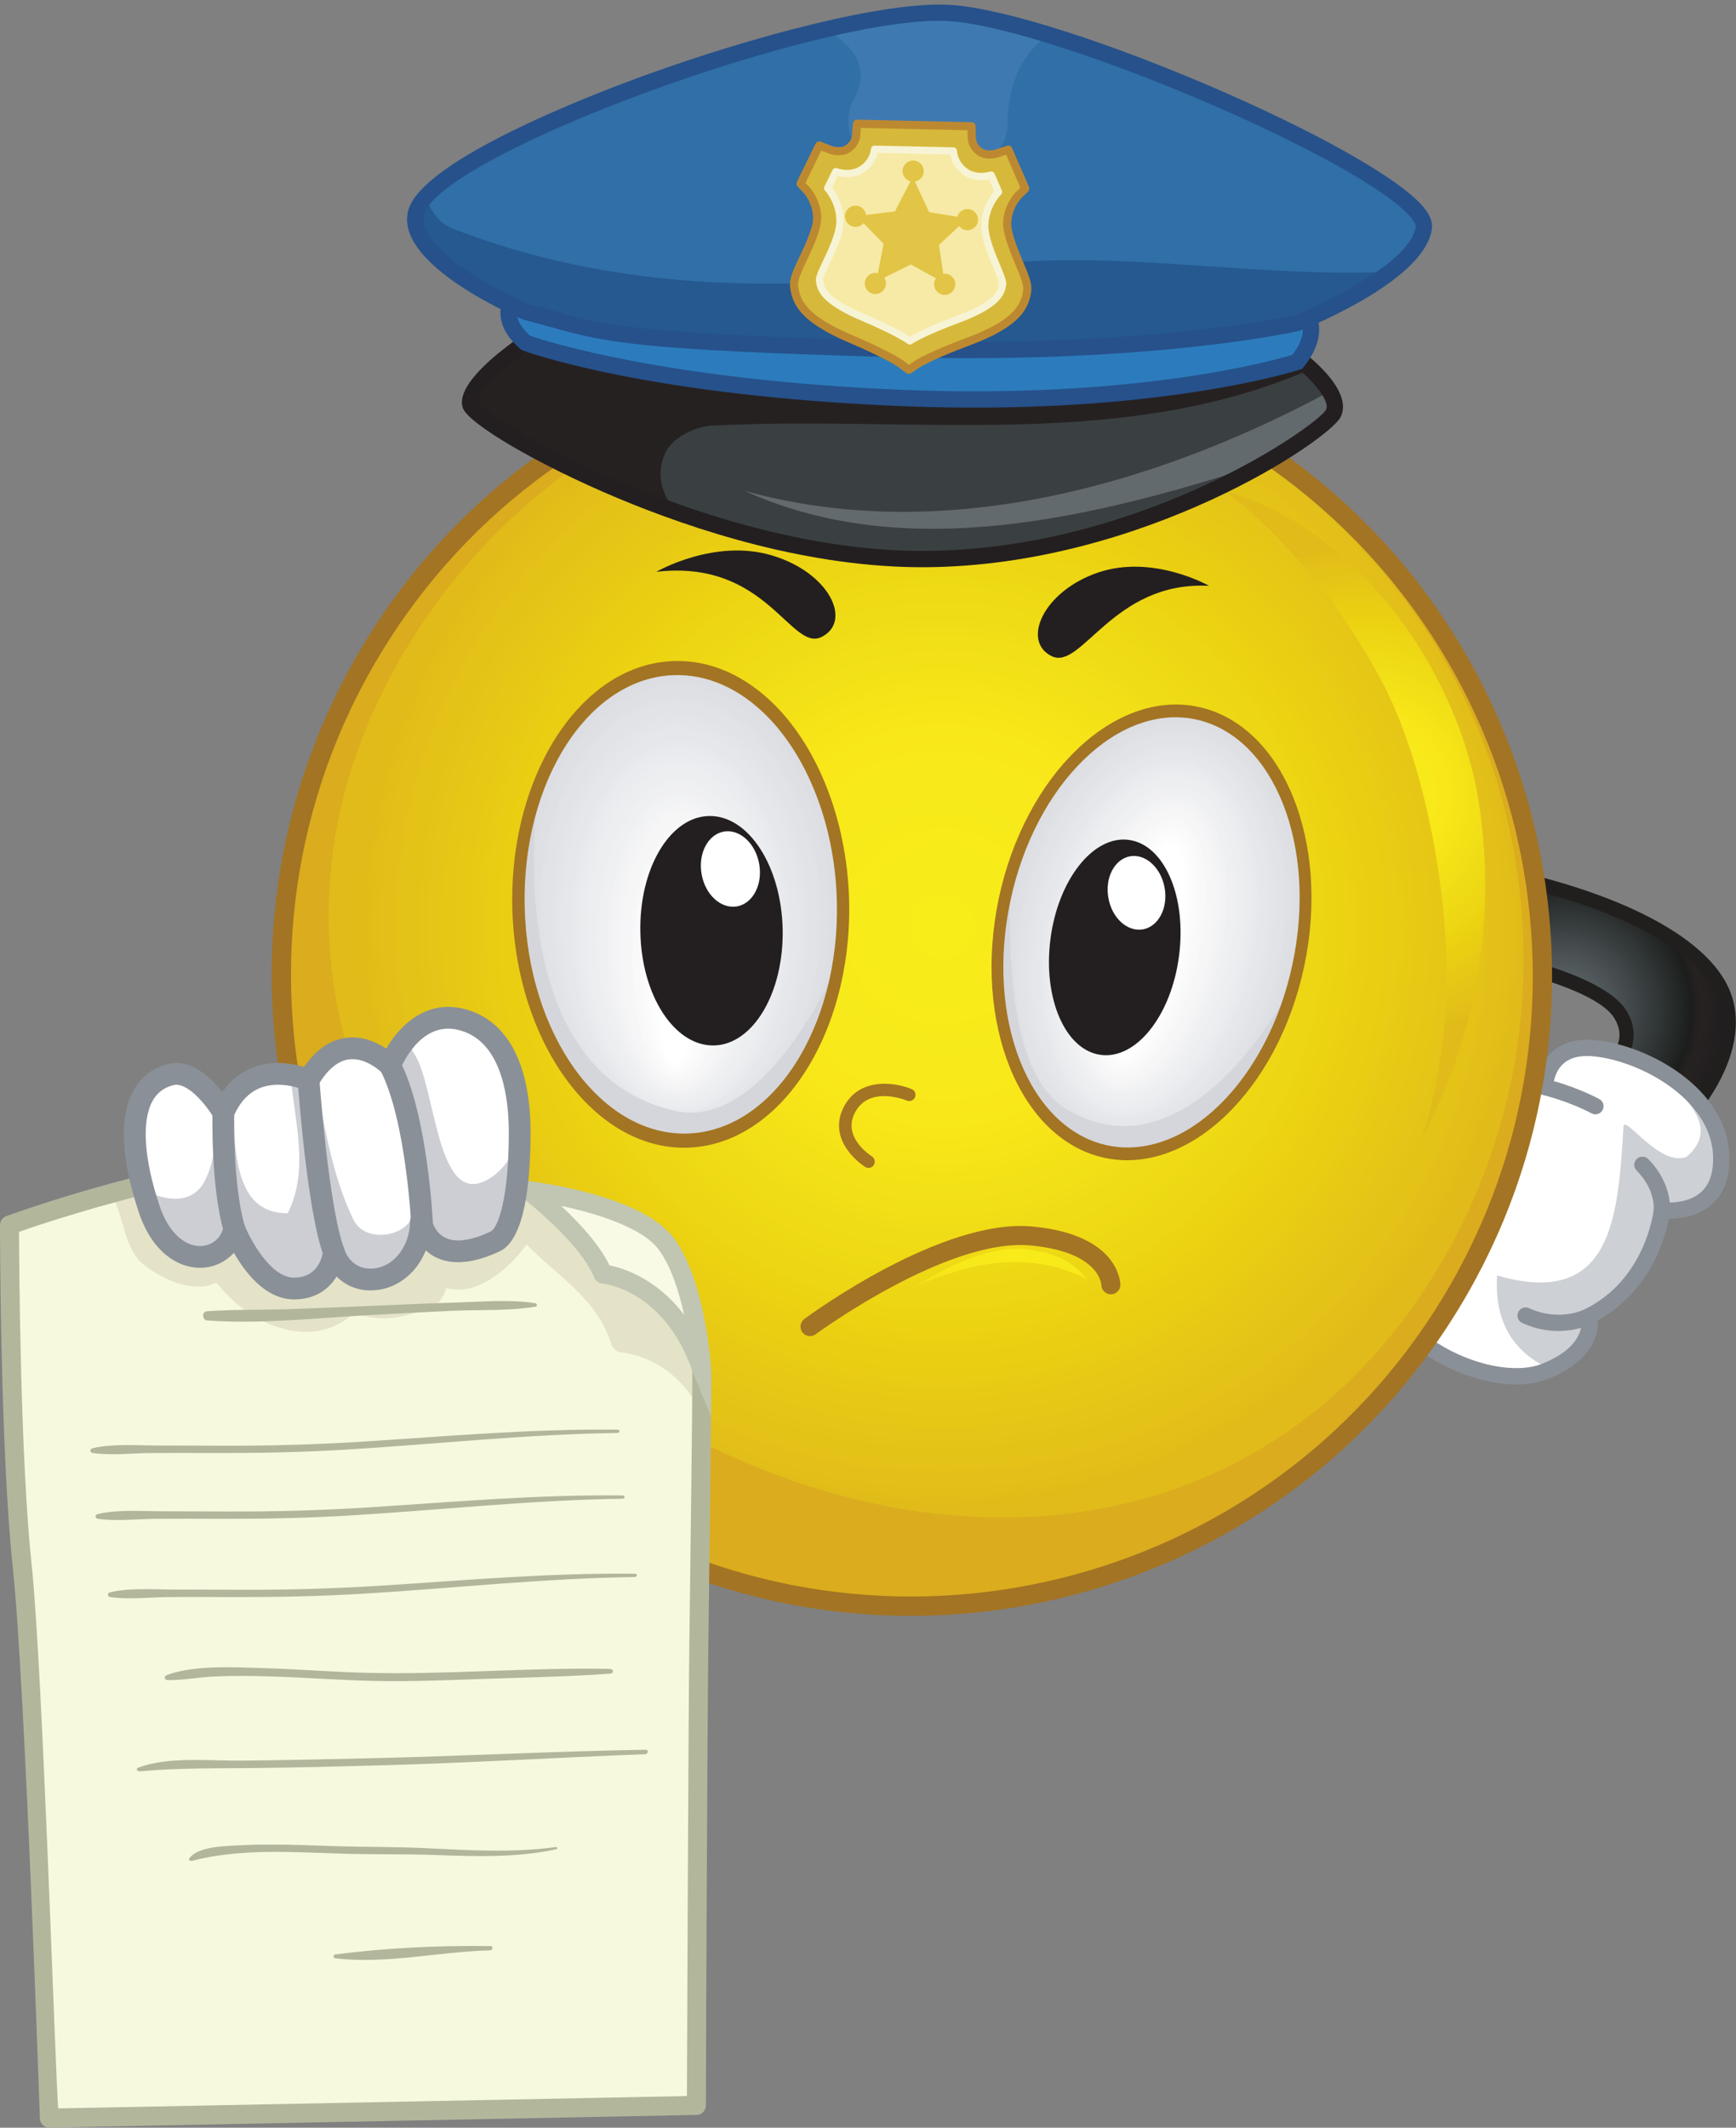 <?xml version="1.0" encoding="UTF-8"?><svg xmlns="http://www.w3.org/2000/svg" xmlns:xlink="http://www.w3.org/1999/xlink" height="559.6" preserveAspectRatio="xMidYMid meet" version="1.0" viewBox="0.0 -1.2 456.8 559.6" width="456.8" zoomAndPan="magnify"><rect x="0.0" y="-1.2" width="456.8" height="559.6" fill="#808080" stroke="none"/><defs><clipPath id="a"><path d="M 366 226 L 455 226 L 455 303 L 366 303 Z M 366 226"/></clipPath><clipPath id="b"><path d="M 375.773 247.773 C 375.773 247.773 419.312 253.875 426.41 265.652 C 433.512 277.43 414.734 285.59 414.734 285.59 C 414.734 285.59 427.062 303.188 432.016 302.289 C 436.973 301.387 460.875 278.707 453.504 260.207 C 447.484 245.125 419.609 233.078 386.344 227.223 C 360.156 222.609 364.535 246.781 375.773 247.773"/></clipPath><clipPath id="c"><path d="M 375.773 247.773 C 375.773 247.773 419.312 253.875 426.41 265.652 C 433.512 277.43 414.734 285.59 414.734 285.59 C 414.734 285.59 427.062 303.188 432.016 302.289 C 436.973 301.387 460.875 278.707 453.504 260.207 C 447.484 245.125 419.609 233.078 386.344 227.223 C 360.156 222.609 364.535 246.781 375.773 247.773"/></clipPath><clipPath id="e"><path d="M 365 224 L 456.762 224 L 456.762 305 L 365 305 Z M 365 224"/></clipPath><clipPath id="f"><path d="M 86 92 L 401 92 L 401 398 L 86 398 Z M 86 92"/></clipPath><clipPath id="g"><path d="M 377.98 333.051 C 332.656 407.828 244.141 415.043 169.359 369.719 C 94.578 324.391 61.84 243.676 107.172 168.902 C 152.496 94.113 249.863 70.234 324.648 115.562 C 399.434 160.891 423.312 258.262 377.98 333.051"/></clipPath><clipPath id="h"><path d="M 377.98 333.051 C 332.656 407.828 244.141 415.043 169.359 369.719 C 94.578 324.391 61.84 243.676 107.172 168.902 C 152.496 94.113 249.863 70.234 324.648 115.562 C 399.434 160.891 423.312 258.262 377.98 333.051"/></clipPath><clipPath id="j"><path d="M 322 127 L 391 127 L 391 298 L 322 298 Z M 322 127"/></clipPath><clipPath id="k"><path d="M 363.188 177.211 C 375.004 199.105 380.773 232.711 380.699 256.234 C 380.551 271.051 378.246 284.902 374.316 297.945 C 388.039 271.977 393.902 241.551 389.191 210.266 C 384.062 176.262 357.934 137.816 322.055 127.828 C 335.156 137.043 351.609 155.77 363.188 177.211"/></clipPath><clipPath id="l"><path d="M 363.188 177.211 C 375.004 199.105 380.773 232.711 380.699 256.234 C 380.551 271.051 378.246 284.902 374.316 297.945 C 388.039 271.977 393.902 241.551 389.191 210.266 C 384.062 176.262 357.934 137.816 322.055 127.828 C 335.156 137.043 351.609 155.77 363.188 177.211"/></clipPath><clipPath id="n"><path d="M 240 327 L 287 327 L 287 338 L 240 338 Z M 240 327"/></clipPath><clipPath id="o"><path d="M 286.074 335.293 C 283.633 331.875 278.949 328.352 269.938 327.34 C 260.77 326.305 249.602 331.559 240.305 337.445 C 255.176 330.633 271.188 327.508 286.074 335.293"/></clipPath><clipPath id="p"><path d="M 286.074 335.293 C 283.633 331.875 278.949 328.352 269.938 327.34 C 260.77 326.305 249.602 331.559 240.305 337.445 C 255.176 330.633 271.188 327.508 286.074 335.293"/></clipPath><clipPath id="r"><path d="M 0 300 L 188 300 L 188 558.371 L 0 558.371 Z M 0 300"/></clipPath><radialGradient cx="0" cy="0" fx="0" fy="0" gradientTransform="translate(410.915 264.48)" gradientUnits="userSpaceOnUse" id="d" r="41.03" xlink:actuate="onLoad" xlink:show="other" xlink:type="simple" xmlns:xlink="http://www.w3.org/1999/xlink"><stop offset=".006" stop-color="#6a7176"/><stop offset=".013" stop-color="#697175"/><stop offset=".017" stop-color="#697175"/><stop offset=".021" stop-color="#697075"/><stop offset=".025" stop-color="#687074"/><stop offset=".029" stop-color="#687074"/><stop offset=".033" stop-color="#686f74"/><stop offset=".037" stop-color="#686f73"/><stop offset=".041" stop-color="#676f73"/><stop offset=".044" stop-color="#676e72"/><stop offset=".048" stop-color="#666e72"/><stop offset=".052" stop-color="#666d72"/><stop offset=".056" stop-color="#666d72"/><stop offset=".06" stop-color="#656d71"/><stop offset=".064" stop-color="#656c71"/><stop offset=".068" stop-color="#656c70"/><stop offset=".072" stop-color="#646c70"/><stop offset=".076" stop-color="#646b70"/><stop offset=".079" stop-color="#646b6f"/><stop offset=".083" stop-color="#636b6f"/><stop offset=".087" stop-color="#636a6f"/><stop offset=".091" stop-color="#636a6e"/><stop offset=".095" stop-color="#626a6e"/><stop offset=".099" stop-color="#62696d"/><stop offset=".103" stop-color="#62696d"/><stop offset=".107" stop-color="#61696d"/><stop offset=".11" stop-color="#61696c"/><stop offset=".114" stop-color="#60686c"/><stop offset=".118" stop-color="#60686c"/><stop offset=".122" stop-color="#60676b"/><stop offset=".126" stop-color="#60676b"/><stop offset=".13" stop-color="#5f676b"/><stop offset=".134" stop-color="#5f666a"/><stop offset=".138" stop-color="#5f666a"/><stop offset=".142" stop-color="#5e6669"/><stop offset=".145" stop-color="#5e6569"/><stop offset=".149" stop-color="#5e6569"/><stop offset=".153" stop-color="#5d6569"/><stop offset=".157" stop-color="#5d6568"/><stop offset=".161" stop-color="#5d6468"/><stop offset=".165" stop-color="#5c6367"/><stop offset=".169" stop-color="#5c6367"/><stop offset=".173" stop-color="#5b6366"/><stop offset=".177" stop-color="#5b6266"/><stop offset=".18" stop-color="#5b6265"/><stop offset=".184" stop-color="#5b6265"/><stop offset=".188" stop-color="#5a6165"/><stop offset=".192" stop-color="#5a6164"/><stop offset=".196" stop-color="#596164"/><stop offset=".2" stop-color="#596064"/><stop offset=".204" stop-color="#596063"/><stop offset=".208" stop-color="#586063"/><stop offset=".211" stop-color="#585f62"/><stop offset=".215" stop-color="#585f62"/><stop offset=".219" stop-color="#575e61"/><stop offset=".223" stop-color="#575e61"/><stop offset=".227" stop-color="#575e61"/><stop offset=".231" stop-color="#565d61"/><stop offset=".235" stop-color="#565d60"/><stop offset=".239" stop-color="#555d60"/><stop offset=".243" stop-color="#555c5f"/><stop offset=".246" stop-color="#555c5f"/><stop offset=".25" stop-color="#545b5e"/><stop offset=".254" stop-color="#545b5e"/><stop offset=".258" stop-color="#535a5d"/><stop offset=".266" stop-color="#535a5d"/><stop offset=".274" stop-color="#52595c"/><stop offset=".281" stop-color="#51595b"/><stop offset=".285" stop-color="#51585b"/><stop offset=".289" stop-color="#51585a"/><stop offset=".297" stop-color="#50575a"/><stop offset=".305" stop-color="#4f5659"/><stop offset=".309" stop-color="#4f5659"/><stop offset=".312" stop-color="#4f5658"/><stop offset=".316" stop-color="#4e5558"/><stop offset=".32" stop-color="#4e5557"/><stop offset=".328" stop-color="#4d5457"/><stop offset=".332" stop-color="#4d5456"/><stop offset=".336" stop-color="#4d5456"/><stop offset=".34" stop-color="#4c5355"/><stop offset=".347" stop-color="#4c5255"/><stop offset=".351" stop-color="#4b5254"/><stop offset=".355" stop-color="#4b5154"/><stop offset=".359" stop-color="#4a5153"/><stop offset=".367" stop-color="#4a5153"/><stop offset=".371" stop-color="#4a5052"/><stop offset=".375" stop-color="#495052"/><stop offset=".379" stop-color="#494f51"/><stop offset=".382" stop-color="#484f51"/><stop offset=".39" stop-color="#484e50"/><stop offset=".394" stop-color="#474e50"/><stop offset=".398" stop-color="#474d4f"/><stop offset=".402" stop-color="#464d4f"/><stop offset=".41" stop-color="#464c4e"/><stop offset=".413" stop-color="#454c4e"/><stop offset=".417" stop-color="#454c4d"/><stop offset=".421" stop-color="#444b4d"/><stop offset=".425" stop-color="#444b4d"/><stop offset=".429" stop-color="#444a4c"/><stop offset=".433" stop-color="#434a4b"/><stop offset=".441" stop-color="#43494b"/><stop offset=".445" stop-color="#42494a"/><stop offset=".448" stop-color="#42494a"/><stop offset=".452" stop-color="#424849"/><stop offset=".456" stop-color="#414849"/><stop offset=".46" stop-color="#414749"/><stop offset=".468" stop-color="#404748"/><stop offset=".472" stop-color="#404648"/><stop offset=".476" stop-color="#404647"/><stop offset=".48" stop-color="#3f4647"/><stop offset=".483" stop-color="#3f4546"/><stop offset=".487" stop-color="#3f4546"/><stop offset=".491" stop-color="#3e4445"/><stop offset=".495" stop-color="#3e4445"/><stop offset=".499" stop-color="#3d4345"/><stop offset=".503" stop-color="#3d4344"/><stop offset=".507" stop-color="#3c4243"/><stop offset=".511" stop-color="#3b4242"/><stop offset=".514" stop-color="#3b4142"/><stop offset=".518" stop-color="#3b4142"/><stop offset=".522" stop-color="#3a4041"/><stop offset=".526" stop-color="#3a4041"/><stop offset=".53" stop-color="#3a3f40"/><stop offset=".534" stop-color="#393f40"/><stop offset=".538" stop-color="#393e3f"/><stop offset=".542" stop-color="#383e3f"/><stop offset=".546" stop-color="#383e3e"/><stop offset=".549" stop-color="#373d3e"/><stop offset=".553" stop-color="#373d3d"/><stop offset=".557" stop-color="#373c3d"/><stop offset=".561" stop-color="#363c3d"/><stop offset=".565" stop-color="#363b3c"/><stop offset=".569" stop-color="#363b3c"/><stop offset=".573" stop-color="#353b3b"/><stop offset=".577" stop-color="#353a3b"/><stop offset=".58" stop-color="#353a3a"/><stop offset=".584" stop-color="#343a3a"/><stop offset=".588" stop-color="#343939"/><stop offset=".592" stop-color="#333939"/><stop offset=".596" stop-color="#333839"/><stop offset=".6" stop-color="#333838"/><stop offset=".604" stop-color="#323738"/><stop offset=".608" stop-color="#323737"/><stop offset=".612" stop-color="#323737"/><stop offset=".615" stop-color="#313636"/><stop offset=".619" stop-color="#313636"/><stop offset=".623" stop-color="#313636"/><stop offset=".627" stop-color="#303535"/><stop offset=".631" stop-color="#303535"/><stop offset=".635" stop-color="#303434"/><stop offset=".639" stop-color="#2f3434"/><stop offset=".643" stop-color="#2f3333"/><stop offset=".647" stop-color="#2e3333"/><stop offset=".65" stop-color="#2e3232"/><stop offset=".654" stop-color="#2d3232"/><stop offset=".658" stop-color="#2d3231"/><stop offset=".662" stop-color="#2d3131"/><stop offset=".666" stop-color="#2c3131"/><stop offset=".67" stop-color="#2c3030"/><stop offset=".674" stop-color="#2c3030"/><stop offset=".678" stop-color="#2b302f"/><stop offset=".681" stop-color="#2b2f2f"/><stop offset=".685" stop-color="#2a2f2e"/><stop offset=".689" stop-color="#2a2e2e"/><stop offset=".693" stop-color="#2a2e2d"/><stop offset=".697" stop-color="#292e2d"/><stop offset=".701" stop-color="#292d2d"/><stop offset=".705" stop-color="#282d2c"/><stop offset=".709" stop-color="#282c2c"/><stop offset=".713" stop-color="#282c2b"/><stop offset=".716" stop-color="#272b2b"/><stop offset=".72" stop-color="#272b2a"/><stop offset=".724" stop-color="#262a2a"/><stop offset=".728" stop-color="#262a29"/><stop offset=".732" stop-color="#262929"/><stop offset=".736" stop-color="#252928"/><stop offset=".74" stop-color="#252828"/><stop offset=".744" stop-color="#252827"/><stop offset=".748" stop-color="#242827"/><stop offset=".751" stop-color="#242726"/><stop offset=".755" stop-color="#232726"/><stop offset=".759" stop-color="#232625"/><stop offset=".763" stop-color="#222625"/><stop offset=".767" stop-color="#222524"/><stop offset=".771" stop-color="#222524"/><stop offset=".775" stop-color="#212523"/><stop offset=".779" stop-color="#212423"/><stop offset=".782" stop-color="#212423"/><stop offset=".786" stop-color="#202322"/><stop offset=".79" stop-color="#202221"/><stop offset=".794" stop-color="#1f2221"/><stop offset=".798" stop-color="#1f2120"/><stop offset=".802" stop-color="#1e2120"/><stop offset=".806" stop-color="#1e211f"/><stop offset=".81" stop-color="#1d201f"/><stop offset=".814" stop-color="#1d201e"/><stop offset=".817" stop-color="#1d1f1e"/><stop offset=".821" stop-color="#1c1f1d"/><stop offset=".825" stop-color="#1c1e1d"/><stop offset=".829" stop-color="#1c1e1d"/><stop offset=".833" stop-color="#1c1e1c"/><stop offset=".837" stop-color="#1c1e1c"/><stop offset=".841" stop-color="#1d1e1d"/><stop offset=".845" stop-color="#1e1e1d"/><stop offset=".849" stop-color="#1f1f1d"/><stop offset=".852" stop-color="#201f1d"/><stop offset=".856" stop-color="#201f1e"/><stop offset=".86" stop-color="#21201e"/><stop offset=".864" stop-color="#22201f"/><stop offset=".868" stop-color="#23201f"/><stop offset=".872" stop-color="#23201f"/><stop offset=".876" stop-color="#242120"/><stop offset=".88" stop-color="#242120"/><stop offset=".883" stop-color="#252120"/><stop offset=".887" stop-color="#252120"/><stop offset=".891" stop-color="#252121"/><stop offset=".895" stop-color="#262221"/><stop offset=".899" stop-color="#262221"/><stop offset=".903" stop-color="#262221"/><stop offset=".907" stop-color="#262221"/><stop offset=".911" stop-color="#262221"/><stop offset=".915" stop-color="#262121"/><stop offset=".918" stop-color="#262121"/><stop offset=".922" stop-color="#262121"/><stop offset=".926" stop-color="#262121"/><stop offset=".93" stop-color="#262121"/><stop offset=".934" stop-color="#252121"/><stop offset=".938" stop-color="#252121"/><stop offset=".942" stop-color="#252021"/><stop offset=".946" stop-color="#252021"/><stop offset=".95" stop-color="#242021"/><stop offset=".953" stop-color="#242021"/><stop offset=".957" stop-color="#242021"/><stop offset=".961" stop-color="#242021"/><stop offset=".965" stop-color="#242021"/><stop offset=".969" stop-color="#242021"/><stop offset=".973" stop-color="#242021"/><stop offset=".977" stop-color="#242021"/><stop offset=".981" stop-color="#242020"/><stop offset=".984" stop-color="#241f20"/><stop offset=".988" stop-color="#231f20"/><stop offset=".992" stop-color="#231f20"/><stop offset=".996" stop-color="#231f20"/><stop offset="1" stop-color="#231f20"/></radialGradient><radialGradient cx="0" cy="0" fx="0" fy="0" gradientTransform="rotate(31.218 -309.75 564.687)" gradientUnits="userSpaceOnUse" id="i" r="153.732" xlink:actuate="onLoad" xlink:show="other" xlink:type="simple" xmlns:xlink="http://www.w3.org/1999/xlink"><stop offset=".011" stop-color="#f7ed19"/><stop offset=".042" stop-color="#f7ed18"/><stop offset=".069" stop-color="#f7ec19"/><stop offset=".081" stop-color="#f7ec19"/><stop offset=".108" stop-color="#f7eb19"/><stop offset=".135" stop-color="#f7eb19"/><stop offset=".162" stop-color="#f8eb19"/><stop offset=".173" stop-color="#f8ea19"/><stop offset=".197" stop-color="#f7ea1a"/><stop offset=".208" stop-color="#f7ea1a"/><stop offset=".212" stop-color="#f7ea1a"/><stop offset=".235" stop-color="#f8e91a"/><stop offset=".258" stop-color="#f8e91a"/><stop offset=".282" stop-color="#f8e91a"/><stop offset=".289" stop-color="#f9e81a"/><stop offset=".309" stop-color="#f9e819"/><stop offset=".316" stop-color="#f9e719"/><stop offset=".336" stop-color="#f8e719"/><stop offset=".355" stop-color="#f8e619"/><stop offset=".374" stop-color="#f7e518"/><stop offset=".394" stop-color="#f7e418"/><stop offset=".401" stop-color="#f6e418"/><stop offset=".417" stop-color="#f5e318"/><stop offset=".425" stop-color="#f4e218"/><stop offset=".432" stop-color="#f4e217"/><stop offset=".448" stop-color="#f3e117"/><stop offset=".463" stop-color="#f3e017"/><stop offset=".479" stop-color="#f2e017"/><stop offset=".494" stop-color="#f2df17"/><stop offset=".502" stop-color="#f2de17"/><stop offset=".509" stop-color="#f1de16"/><stop offset=".513" stop-color="#f1dd16"/><stop offset=".517" stop-color="#f0dd17"/><stop offset=".521" stop-color="#f0dd16"/><stop offset=".525" stop-color="#f0dc16"/><stop offset=".537" stop-color="#f0dc16"/><stop offset=".548" stop-color="#efdc15"/><stop offset=".552" stop-color="#efdc15"/><stop offset=".556" stop-color="#efdb15"/><stop offset=".56" stop-color="#efdb15"/><stop offset=".564" stop-color="#efda15"/><stop offset=".575" stop-color="#efda14"/><stop offset=".587" stop-color="#eed915"/><stop offset=".591" stop-color="#eed915"/><stop offset=".594" stop-color="#eed915"/><stop offset=".598" stop-color="#eed814"/><stop offset=".602" stop-color="#eed814"/><stop offset=".606" stop-color="#eed814"/><stop offset=".61" stop-color="#eed714"/><stop offset=".614" stop-color="#eed714"/><stop offset=".618" stop-color="#eed714"/><stop offset=".621" stop-color="#eed613"/><stop offset=".625" stop-color="#edd613"/><stop offset=".649" stop-color="#edd613"/><stop offset=".656" stop-color="#edd512"/><stop offset=".664" stop-color="#edd412"/><stop offset=".672" stop-color="#edd412"/><stop offset=".679" stop-color="#ecd311"/><stop offset=".687" stop-color="#ecd211"/><stop offset=".695" stop-color="#ecd211"/><stop offset=".703" stop-color="#ebd112"/><stop offset=".718" stop-color="#ebd012"/><stop offset=".726" stop-color="#eacf12"/><stop offset=".733" stop-color="#eace12"/><stop offset=".749" stop-color="#eace12"/><stop offset=".757" stop-color="#e9ce12"/><stop offset=".761" stop-color="#e9cd12"/><stop offset=".764" stop-color="#e9cd13"/><stop offset=".768" stop-color="#e9cd13"/><stop offset=".772" stop-color="#e9cc13"/><stop offset=".776" stop-color="#e9cc13"/><stop offset=".78" stop-color="#e9cc13"/><stop offset=".784" stop-color="#e8cb14"/><stop offset=".788" stop-color="#e8cb14"/><stop offset=".791" stop-color="#e8cb14"/><stop offset=".795" stop-color="#e8ca14"/><stop offset=".799" stop-color="#e8ca14"/><stop offset=".803" stop-color="#e8ca15"/><stop offset=".807" stop-color="#e8c915"/><stop offset=".811" stop-color="#e7c915"/><stop offset=".815" stop-color="#e7c915"/><stop offset=".826" stop-color="#e7c815"/><stop offset=".846" stop-color="#e6c715"/><stop offset=".853" stop-color="#e6c716"/><stop offset=".861" stop-color="#e5c616"/><stop offset=".869" stop-color="#e5c517"/><stop offset=".876" stop-color="#e5c517"/><stop offset=".884" stop-color="#e4c417"/><stop offset=".888" stop-color="#e4c417"/><stop offset=".892" stop-color="#e4c417"/><stop offset=".896" stop-color="#e4c317"/><stop offset=".9" stop-color="#e4c317"/><stop offset=".911" stop-color="#e4c317"/><stop offset=".919" stop-color="#e4c217"/><stop offset=".927" stop-color="#e4c218"/><stop offset=".934" stop-color="#e3c118"/><stop offset=".942" stop-color="#e3c019"/><stop offset=".946" stop-color="#e3c019"/><stop offset=".95" stop-color="#e3c019"/><stop offset=".954" stop-color="#e3bf19"/><stop offset=".958" stop-color="#e3bf19"/><stop offset=".965" stop-color="#e2be19"/><stop offset=".973" stop-color="#e2be19"/><stop offset=".977" stop-color="#e2bd19"/><stop offset=".981" stop-color="#e1bd19"/><stop offset=".988" stop-color="#e0bc19"/><stop offset=".992" stop-color="#e0bb19"/><stop offset="1" stop-color="#e0bb19"/></radialGradient><radialGradient cx="0" cy="0" fx="0" fy="0" gradientTransform="rotate(150.448 151.856 151.182)" gradientUnits="userSpaceOnUse" id="m" r="65.349" xlink:actuate="onLoad" xlink:show="other" xlink:type="simple" xmlns:xlink="http://www.w3.org/1999/xlink"><stop offset=".011" stop-color="#f7ed19"/><stop offset=".042" stop-color="#f7ed18"/><stop offset=".069" stop-color="#f7ec19"/><stop offset=".081" stop-color="#f7ec19"/><stop offset=".108" stop-color="#f7eb19"/><stop offset=".135" stop-color="#f7eb19"/><stop offset=".162" stop-color="#f8eb19"/><stop offset=".173" stop-color="#f8ea19"/><stop offset=".197" stop-color="#f7ea1a"/><stop offset=".208" stop-color="#f7ea1a"/><stop offset=".212" stop-color="#f7ea1a"/><stop offset=".235" stop-color="#f8e91a"/><stop offset=".258" stop-color="#f8e91a"/><stop offset=".282" stop-color="#f8e91a"/><stop offset=".289" stop-color="#f9e81a"/><stop offset=".309" stop-color="#f9e819"/><stop offset=".316" stop-color="#f9e719"/><stop offset=".336" stop-color="#f8e719"/><stop offset=".355" stop-color="#f8e619"/><stop offset=".374" stop-color="#f7e518"/><stop offset=".394" stop-color="#f7e418"/><stop offset=".401" stop-color="#f6e418"/><stop offset=".417" stop-color="#f5e318"/><stop offset=".425" stop-color="#f4e218"/><stop offset=".432" stop-color="#f4e217"/><stop offset=".448" stop-color="#f3e117"/><stop offset=".463" stop-color="#f3e017"/><stop offset=".479" stop-color="#f2e017"/><stop offset=".494" stop-color="#f2df17"/><stop offset=".502" stop-color="#f2de17"/><stop offset=".509" stop-color="#f1de16"/><stop offset=".513" stop-color="#f1dd16"/><stop offset=".517" stop-color="#f0dd17"/><stop offset=".521" stop-color="#f0dd16"/><stop offset=".525" stop-color="#f0dc16"/><stop offset=".537" stop-color="#f0dc16"/><stop offset=".548" stop-color="#efdc15"/><stop offset=".552" stop-color="#efdc15"/><stop offset=".556" stop-color="#efdb15"/><stop offset=".56" stop-color="#efdb15"/><stop offset=".564" stop-color="#efda15"/><stop offset=".575" stop-color="#efda14"/><stop offset=".587" stop-color="#eed915"/><stop offset=".591" stop-color="#eed915"/><stop offset=".594" stop-color="#eed915"/><stop offset=".598" stop-color="#eed814"/><stop offset=".602" stop-color="#eed814"/><stop offset=".606" stop-color="#eed814"/><stop offset=".61" stop-color="#eed714"/><stop offset=".614" stop-color="#eed714"/><stop offset=".618" stop-color="#eed714"/><stop offset=".621" stop-color="#eed613"/><stop offset=".625" stop-color="#edd613"/><stop offset=".649" stop-color="#edd613"/><stop offset=".656" stop-color="#edd512"/><stop offset=".664" stop-color="#edd412"/><stop offset=".672" stop-color="#edd412"/><stop offset=".679" stop-color="#ecd311"/><stop offset=".687" stop-color="#ecd211"/><stop offset=".695" stop-color="#ecd211"/><stop offset=".703" stop-color="#ebd112"/><stop offset=".718" stop-color="#ebd012"/><stop offset=".726" stop-color="#eacf12"/><stop offset=".733" stop-color="#eace12"/><stop offset=".749" stop-color="#eace12"/><stop offset=".757" stop-color="#e9ce12"/><stop offset=".761" stop-color="#e9cd12"/><stop offset=".764" stop-color="#e9cd13"/><stop offset=".768" stop-color="#e9cd13"/><stop offset=".772" stop-color="#e9cc13"/><stop offset=".776" stop-color="#e9cc13"/><stop offset=".78" stop-color="#e9cc13"/><stop offset=".784" stop-color="#e8cb14"/><stop offset=".788" stop-color="#e8cb14"/><stop offset=".791" stop-color="#e8cb14"/><stop offset=".795" stop-color="#e8ca14"/><stop offset=".799" stop-color="#e8ca14"/><stop offset=".803" stop-color="#e8ca15"/><stop offset=".807" stop-color="#e8c915"/><stop offset=".811" stop-color="#e7c915"/><stop offset=".815" stop-color="#e7c915"/><stop offset=".826" stop-color="#e7c815"/><stop offset=".846" stop-color="#e6c715"/><stop offset=".853" stop-color="#e6c716"/><stop offset=".861" stop-color="#e5c616"/><stop offset=".869" stop-color="#e5c517"/><stop offset=".876" stop-color="#e5c517"/><stop offset=".884" stop-color="#e4c417"/><stop offset=".888" stop-color="#e4c417"/><stop offset=".892" stop-color="#e4c417"/><stop offset=".896" stop-color="#e4c317"/><stop offset=".9" stop-color="#e4c317"/><stop offset=".911" stop-color="#e4c317"/><stop offset=".919" stop-color="#e4c217"/><stop offset=".927" stop-color="#e4c218"/><stop offset=".934" stop-color="#e3c118"/><stop offset=".942" stop-color="#e3c019"/><stop offset=".946" stop-color="#e3c019"/><stop offset=".95" stop-color="#e3c019"/><stop offset=".954" stop-color="#e3bf19"/><stop offset=".958" stop-color="#e3bf19"/><stop offset=".965" stop-color="#e2be19"/><stop offset=".973" stop-color="#e2be19"/><stop offset=".977" stop-color="#e2bd19"/><stop offset=".981" stop-color="#e1bd19"/><stop offset=".988" stop-color="#e0bc19"/><stop offset=".992" stop-color="#e0bb19"/><stop offset="1" stop-color="#e0bb19"/></radialGradient><radialGradient cx="0" cy="0" fx="0" fy="0" gradientTransform="matrix(-.123 1.095 -.885 -.152 268.486 317.44)" gradientUnits="userSpaceOnUse" id="q" r="76.087" xlink:actuate="onLoad" xlink:show="other" xlink:type="simple" xmlns:xlink="http://www.w3.org/1999/xlink"><stop offset=".011" stop-color="#f7ed19"/><stop offset=".042" stop-color="#f7ed18"/><stop offset=".069" stop-color="#f7ec19"/><stop offset=".081" stop-color="#f7ec19"/><stop offset=".108" stop-color="#f7eb19"/><stop offset=".135" stop-color="#f7eb19"/><stop offset=".162" stop-color="#f8eb19"/><stop offset=".173" stop-color="#f8ea19"/><stop offset=".197" stop-color="#f7ea1a"/><stop offset=".208" stop-color="#f7ea1a"/><stop offset=".212" stop-color="#f7ea1a"/><stop offset=".235" stop-color="#f8e91a"/><stop offset=".258" stop-color="#f8e91a"/><stop offset=".282" stop-color="#f8e91a"/><stop offset=".289" stop-color="#f9e81a"/><stop offset=".309" stop-color="#f9e819"/><stop offset=".316" stop-color="#f9e719"/><stop offset=".336" stop-color="#f8e719"/><stop offset=".355" stop-color="#f8e619"/><stop offset=".374" stop-color="#f7e518"/><stop offset=".394" stop-color="#f7e418"/><stop offset=".401" stop-color="#f6e418"/><stop offset=".417" stop-color="#f5e318"/><stop offset=".425" stop-color="#f4e218"/><stop offset=".432" stop-color="#f4e217"/><stop offset=".448" stop-color="#f3e117"/><stop offset=".463" stop-color="#f3e017"/><stop offset=".479" stop-color="#f2e017"/><stop offset=".494" stop-color="#f2df17"/><stop offset=".502" stop-color="#f2de17"/><stop offset=".509" stop-color="#f1de16"/><stop offset=".513" stop-color="#f1dd16"/><stop offset=".517" stop-color="#f0dd17"/><stop offset=".521" stop-color="#f0dd16"/><stop offset=".525" stop-color="#f0dc16"/><stop offset=".537" stop-color="#f0dc16"/><stop offset=".548" stop-color="#efdc15"/><stop offset=".552" stop-color="#efdc15"/><stop offset=".556" stop-color="#efdb15"/><stop offset=".56" stop-color="#efdb15"/><stop offset=".564" stop-color="#efda15"/><stop offset=".575" stop-color="#efda14"/><stop offset=".587" stop-color="#eed915"/><stop offset=".591" stop-color="#eed915"/><stop offset=".594" stop-color="#eed915"/><stop offset=".598" stop-color="#eed814"/><stop offset=".602" stop-color="#eed814"/><stop offset=".606" stop-color="#eed814"/><stop offset=".61" stop-color="#eed714"/><stop offset=".614" stop-color="#eed714"/><stop offset=".618" stop-color="#eed714"/><stop offset=".621" stop-color="#eed613"/><stop offset=".625" stop-color="#edd613"/><stop offset=".649" stop-color="#edd613"/><stop offset=".656" stop-color="#edd512"/><stop offset=".664" stop-color="#edd412"/><stop offset=".672" stop-color="#edd412"/><stop offset=".679" stop-color="#ecd311"/><stop offset=".687" stop-color="#ecd211"/><stop offset=".695" stop-color="#ecd211"/><stop offset=".703" stop-color="#ebd112"/><stop offset=".718" stop-color="#ebd012"/><stop offset=".726" stop-color="#eacf12"/><stop offset=".733" stop-color="#eace12"/><stop offset=".749" stop-color="#eace12"/><stop offset=".757" stop-color="#e9ce12"/><stop offset=".761" stop-color="#e9cd12"/><stop offset=".764" stop-color="#e9cd13"/><stop offset=".768" stop-color="#e9cd13"/><stop offset=".772" stop-color="#e9cc13"/><stop offset=".776" stop-color="#e9cc13"/><stop offset=".78" stop-color="#e9cc13"/><stop offset=".784" stop-color="#e8cb14"/><stop offset=".788" stop-color="#e8cb14"/><stop offset=".791" stop-color="#e8cb14"/><stop offset=".795" stop-color="#e8ca14"/><stop offset=".799" stop-color="#e8ca14"/><stop offset=".803" stop-color="#e8ca15"/><stop offset=".807" stop-color="#e8c915"/><stop offset=".811" stop-color="#e7c915"/><stop offset=".815" stop-color="#e7c915"/><stop offset=".826" stop-color="#e7c815"/><stop offset=".846" stop-color="#e6c715"/><stop offset=".853" stop-color="#e6c716"/><stop offset=".861" stop-color="#e5c616"/><stop offset=".869" stop-color="#e5c517"/><stop offset=".876" stop-color="#e5c517"/><stop offset=".884" stop-color="#e4c417"/><stop offset=".888" stop-color="#e4c417"/><stop offset=".892" stop-color="#e4c417"/><stop offset=".896" stop-color="#e4c317"/><stop offset=".9" stop-color="#e4c317"/><stop offset=".911" stop-color="#e4c317"/><stop offset=".919" stop-color="#e4c217"/><stop offset=".927" stop-color="#e4c218"/><stop offset=".934" stop-color="#e3c118"/><stop offset=".942" stop-color="#e3c019"/><stop offset=".946" stop-color="#e3c019"/><stop offset=".95" stop-color="#e3c019"/><stop offset=".954" stop-color="#e3bf19"/><stop offset=".958" stop-color="#e3bf19"/><stop offset=".965" stop-color="#e2be19"/><stop offset=".973" stop-color="#e2be19"/><stop offset=".977" stop-color="#e2bd19"/><stop offset=".981" stop-color="#e1bd19"/><stop offset=".988" stop-color="#e0bc19"/><stop offset=".992" stop-color="#e0bb19"/><stop offset="1" stop-color="#e0bb19"/></radialGradient></defs><g><g><path d="M 342.184 369.012 L 339.688 370.473 C 339.688 370.473 331.488 371.234 329.504 368.293 C 327.523 365.352 328.336 360.73 330.98 360.836 C 330.98 360.836 328.824 363.301 330.586 366.316 C 332.344 369.332 335.773 371.039 342.184 369.012" fill="#878e94"/></g><g><path d="M 419.301 348.52 C 419.34 348.531 419.348 348.531 419.348 348.531 C 419.348 348.531 419.344 348.527 419.344 348.527 C 419.344 348.527 419.355 348.535 419.359 348.535 C 419.34 348.531 419.32 348.527 419.301 348.52" fill="#767d83"/></g><g clip-path="url(#a)"><g clip-path="url(#b)"><g clip-path="url(#c)"><path d="M 360.156 222.609 L 360.156 303.188 L 456.762 303.188 L 456.762 222.609 Z M 360.156 222.609" fill="url(#d)"/></g></g></g><g clip-path="url(#e)"><path d="M 367.434 229.77 C 364.793 233.109 364.312 237.887 366.188 242.238 C 368.004 246.453 371.613 249.289 375.613 249.637 C 375.578 249.637 375.547 249.633 375.516 249.629 C 387.379 251.289 419.363 257.59 424.805 266.621 C 426.164 268.867 426.48 271.02 425.789 273.199 C 423.77 279.539 414.09 283.828 413.988 283.875 C 413.473 284.098 413.09 284.539 412.938 285.082 C 412.785 285.621 412.883 286.203 413.203 286.664 C 417.117 292.25 426.816 305.137 432.352 304.133 C 436.152 303.438 446.082 294.684 452 284.008 C 456.949 275.074 458.066 266.605 455.238 259.516 C 449.312 244.656 423.68 231.895 386.668 225.379 C 375.23 223.363 369.895 226.656 367.434 229.77 Z M 429.355 274.348 C 429.715 273.223 429.891 272.098 429.891 270.969 C 429.891 268.863 429.266 266.762 428.016 264.688 C 420.668 252.496 380.586 246.555 376.035 245.914 C 376.004 245.914 375.977 245.91 375.941 245.906 C 373.316 245.676 370.898 243.703 369.633 240.758 C 369.145 239.625 368.809 238.238 368.809 236.812 C 368.809 235.199 369.234 233.527 370.371 232.094 C 372.961 228.82 378.516 227.742 386.02 229.066 C 421.211 235.262 446.398 247.461 451.762 260.902 C 454.789 268.496 451.781 276.672 448.723 282.188 C 442.801 292.879 433.539 300.105 431.684 300.445 C 429.812 300.785 423.438 294.32 417.555 286.281 C 420.945 284.453 427.461 280.281 429.355 274.348" fill="#201f1e"/></g><g><path d="M 406.523 284.711 C 406.523 284.711 406.512 273.129 419.723 274.504 C 432.941 275.883 452.176 286.348 452.902 302.551 C 453.633 318.738 438.426 317.242 437.285 317.176 C 437.285 317.176 435.402 336.355 418.148 344.957 C 418.148 344.957 420.609 353.898 406.547 359.477 C 392.492 365.051 366.285 351.668 365.344 338.953 C 365.344 338.953 348.266 337.703 350.559 317.68 C 352.844 297.664 381.77 278.133 406.523 284.711" fill="#fff"/></g><g><path d="M 418.148 344.957 C 435.402 336.355 437.285 317.176 437.285 317.176 C 438.426 317.242 453.633 318.738 452.902 302.551 C 452.484 293.43 446.215 286.129 438.453 281.238 C 443.82 288.824 452.484 295.363 443.863 302.996 C 436.82 305.992 427.395 291.695 427.191 295.113 C 425.738 319.043 424.277 342.969 393.938 334.262 C 393.133 347.477 399.016 354.746 407.879 358.887 C 420.402 353.285 418.148 344.957 418.148 344.957" fill="#cdd0d5"/></g><g><path d="M 408.48 275.395 C 406.086 277.562 405.129 280.297 404.715 282.262 C 392.504 279.805 378.57 282.789 366.902 290.766 C 356.422 297.906 349.523 307.871 348.43 317.438 C 348.359 318.074 348.301 318.723 348.266 319.332 C 347.887 325.539 349.297 330.617 352.48 334.461 C 356.176 338.902 361.164 340.375 363.648 340.859 C 364.793 346.039 369.109 351.383 376.102 355.762 C 384.898 361.277 397.98 365.176 407.336 361.469 C 418.121 357.191 420.223 350.922 420.449 347.281 C 420.473 346.785 420.43 346.449 420.414 346.055 C 434.359 338.324 438.184 324.371 439.105 319.336 C 442.496 319.332 447.266 318.648 450.848 315.16 C 453.363 312.711 454.766 309.336 455.027 305.109 C 455.082 304.258 455.086 303.367 455.039 302.445 C 454.262 285.129 434.156 273.855 419.953 272.375 C 415.109 271.875 411.262 272.887 408.48 275.395 Z M 407.074 282.641 C 406.938 282.602 406.789 282.609 406.66 282.578 C 406.797 282.578 406.934 282.602 407.074 282.641 Z M 404.391 284.578 C 404.398 284.578 404.398 284.578 404.398 284.578 C 404.398 284.609 404.387 284.699 404.391 284.715 C 404.387 284.672 404.398 284.617 404.391 284.578 Z M 407.82 286.406 C 408.352 286.004 408.668 285.379 408.672 284.723 C 408.672 284.684 408.742 280.891 411.379 278.547 C 413.207 276.902 415.938 276.262 419.508 276.637 C 431.859 277.926 450.098 287.926 450.766 302.645 C 450.945 306.848 449.98 310.031 447.867 312.098 C 444.68 315.191 439.59 315.188 437.555 315.047 C 436.395 314.973 435.281 315.812 435.148 316.969 C 435.141 317.148 433.141 335.098 417.203 343.043 C 416.309 343.492 415.848 344.523 416.09 345.496 C 416.156 345.789 417.703 352.738 405.762 357.477 C 398.965 360.184 387.707 357.977 378.375 352.133 C 371.867 348.055 367.793 343.07 367.484 338.801 C 367.406 337.742 366.559 336.906 365.508 336.82 C 365.445 336.82 359.523 336.285 355.746 331.691 C 353.043 328.398 352.02 323.77 352.684 317.922 C 353.633 309.582 359.852 300.746 369.305 294.305 C 380.723 286.52 394.418 283.707 405.973 286.777 C 406.617 286.949 407.285 286.805 407.82 286.406 Z M 437.246 319.32 C 437.246 319.32 437.266 319.32 437.277 319.316 C 437.266 319.32 437.25 319.32 437.246 319.32" fill="#8a9097"/></g><g><path d="M 404.449 284.219 C 404.176 285.363 404.883 286.52 406.027 286.789 C 406.098 286.809 412.691 288.402 418.809 291.629 C 419.855 292.176 421.145 291.773 421.699 290.734 C 422.254 289.691 421.852 288.395 420.809 287.844 C 414.195 284.363 407.312 282.691 407.023 282.629 C 405.867 282.352 404.727 283.062 404.449 284.219" fill="#8a9097"/></g><g><path d="M 417.152 343.07 C 416.879 343.211 410.367 346.535 402.336 342.852 C 401.254 342.359 399.977 342.832 399.492 343.91 C 399 344.98 399.469 346.258 400.555 346.746 C 410.57 351.34 418.824 347.023 419.168 346.836 C 420.207 346.289 420.586 344.996 420.043 343.953 C 419.488 342.914 418.195 342.52 417.152 343.07" fill="#8a9097"/></g><g><path d="M 366.031 319.984 C 360.371 329.223 363.168 339.141 363.289 339.551 C 363.609 340.676 364.801 341.336 365.941 341.008 C 367.066 340.68 367.727 339.492 367.395 338.363 C 367.375 338.273 365.035 329.809 369.688 322.219 C 370.305 321.199 369.988 319.891 368.98 319.273 C 367.973 318.656 366.656 318.969 366.031 319.984" fill="#8a9097"/></g><g><path d="M 430.645 303.633 C 429.816 304.469 429.816 305.82 430.645 306.656 C 435.59 311.586 435.172 316.746 435.148 316.969 C 435.059 318.133 435.902 319.18 437.078 319.301 C 438.242 319.41 439.281 318.574 439.41 317.406 C 439.445 317.109 440.125 310.066 433.676 303.621 C 432.836 302.793 431.48 302.793 430.645 303.633" fill="#8a9097"/></g><g><path d="M 381.867 341.344 C 334.355 419.727 232.301 444.75 153.918 397.242 C 75.535 349.73 50.508 247.668 98.016 169.293 C 145.531 90.906 247.59 65.875 325.969 113.387 C 404.352 160.898 429.383 262.957 381.867 341.344" fill="#daac1e"/></g><g clip-path="url(#f)"><g clip-path="url(#g)"><g clip-path="url(#h)"><path d="M 158.945 -89.988 L -90.996 322.414 L 326.207 575.266 L 576.148 162.859 Z M 158.945 -89.988" fill="url(#i)"/></g></g></g><g clip-path="url(#j)"><g clip-path="url(#k)"><g clip-path="url(#l)"><path d="M 466.891 256.562 L 376.426 97 L 249.066 169.211 L 339.531 328.773 Z M 466.891 256.562" fill="url(#m)"/></g></g></g><g><path d="M 95.844 167.973 C 47.684 247.426 73.145 351.25 152.602 399.414 C 232.055 447.574 335.879 422.105 384.035 342.652 C 432.199 263.207 406.742 159.383 327.285 111.215 C 247.828 63.059 144.004 88.516 95.844 167.973 Z M 100.195 170.605 C 146.895 93.547 247.59 68.855 324.648 115.562 C 401.711 162.273 426.41 262.965 379.695 340.02 C 332.988 417.078 232.301 441.77 155.234 395.07 C 78.168 348.355 53.484 247.66 100.195 170.605" fill="#a37423"/></g><g><path d="M 138.359 88.98 C 138.359 88.98 122.156 100.078 123.793 105.352 C 125.43 110.625 187.137 146.297 243.777 145.836 C 300.414 145.375 348.148 112.836 350.84 107.523 C 353.523 102.219 341.883 93.293 341.883 93.293 L 138.359 88.98" fill="#3a4041"/></g><g><path d="M 350.84 107.523 C 351.691 105.84 351.098 103.789 349.891 101.773 C 303.699 126.648 247.859 142.344 195.906 127.883 C 238.688 147.352 288.766 134.809 333.359 120.363 C 343.578 114.461 349.91 109.363 350.84 107.523" fill="#636a6e"/></g><g><path d="M 341.883 93.293 L 138.359 88.98 C 138.359 88.98 122.156 100.078 123.793 105.352 C 124.773 108.527 147.539 122.723 177.863 133.414 C 174.359 129.102 172.594 124 174.758 118.648 C 176.406 113.93 183.121 110.742 188.184 110.699 C 240.992 108.102 295.34 117.48 344.922 95.914 C 343.238 94.336 341.883 93.293 341.883 93.293" fill="#262121"/></g><g><path d="M 341.93 91.148 L 137.715 86.82 L 137.145 87.207 C 131.883 90.816 119.844 99.859 121.742 105.984 C 123.043 110.176 141.629 121.047 162.328 129.723 C 182.527 138.191 213.062 148.23 243.793 147.98 C 300.941 147.516 349.676 114.574 352.754 108.492 C 356.074 101.93 345.367 93.262 343.188 91.59 L 342.629 91.16 Z M 341.102 95.422 C 344.926 98.488 349.285 103.32 349.098 105.902 C 349.078 106.141 349.023 106.359 348.922 106.555 C 346.746 110.609 300.797 143.227 243.758 143.691 C 214.195 143.93 184.672 134.328 165.109 126.234 C 142.047 116.684 127.27 106.855 125.836 104.629 C 125.816 104.543 125.801 104.457 125.809 104.352 C 125.973 102.102 132.023 96.039 139.027 91.141 C 140.445 91.168 339.645 95.391 341.102 95.422" fill="#231f20"/></g><g><path d="M 341.23 78.344 L 138.23 73.352 C 138.23 73.352 128.246 80.359 138.359 88.98 C 138.359 88.98 169.898 100.684 237.094 103.461 C 304.293 106.234 341.355 93.973 341.355 93.973 C 349.547 83.922 341.23 78.344 341.23 78.344" fill="#2c7cbd"/></g><g><path d="M 341.281 76.199 L 137.578 71.188 L 136.996 71.594 C 136.793 71.738 131.949 75.199 131.695 80.598 C 131.531 84.121 133.305 87.488 136.969 90.613 L 137.258 90.859 L 137.613 90.992 C 138.914 91.473 170.238 102.844 237.008 105.605 C 303.824 108.363 341.656 96.133 342.031 96.012 L 342.625 95.812 L 343.02 95.328 C 346.199 91.426 347.535 87.598 346.992 83.945 C 346.285 79.199 342.582 76.668 342.426 76.562 L 341.906 76.215 Z M 340.449 80.469 C 341.141 81.094 342.461 82.527 342.758 84.633 C 342.82 85.09 342.836 85.555 342.801 86.035 C 342.66 87.914 341.719 89.965 340.051 92.133 C 334.953 93.664 298.523 103.852 237.184 101.316 C 175.102 98.75 143.312 88.418 139.508 87.109 C 137.102 84.98 135.895 82.867 135.98 80.82 C 135.984 80.77 135.984 80.715 135.992 80.664 C 136.172 78.238 138.043 76.32 138.965 75.516 C 140.52 75.555 339.008 80.434 340.449 80.469" fill="#26518b"/></g><g><path d="M 109.496 54.699 C 106.164 67.078 138.289 80.797 138.289 80.797 C 158.289 85.91 156.309 88.504 236.992 90.621 C 304.184 92.383 341.273 83.766 341.273 83.766 C 341.273 83.766 373.324 71.031 374.656 58.547 C 375.984 46.062 282.031 4.781 250.566 2.27 C 219.102 -0.25 114.355 36.637 109.496 54.699" fill="#306fa8"/></g><g><path d="M 250.707 69.652 C 205.77 76.223 160.77 75.039 119.523 59.086 C 115.73 57.852 113.52 54.551 111.906 50.684 C 110.668 52.098 109.836 53.445 109.496 54.699 C 106.164 67.078 138.289 80.797 138.289 80.797 C 158.289 85.91 156.309 88.504 236.992 90.621 C 304.184 92.383 341.273 83.766 341.273 83.766 C 341.273 83.766 355.965 77.93 365.867 70.281 C 327.246 72.062 289.297 63.156 250.707 69.652" fill="#25598f"/></g><g><path d="M 224.574 25.148 C 219.586 33.91 228.988 49.637 243.316 49.52 C 252.586 49.445 264.316 40.629 265.094 32.449 C 265.023 23.523 267.301 13.824 275.98 7.98 C 265.832 4.867 256.926 2.777 250.566 2.27 C 242.938 1.66 230.988 3.371 217.211 6.562 C 225.059 10.965 229.043 16.734 224.574 25.148" fill="#3e7ab1"/></g><g><path d="M 169.32 18.75 C 155.703 23.699 110.992 40.871 107.426 54.141 C 103.719 67.922 133.984 81.293 137.449 82.77 L 137.586 82.828 L 144.781 84.777 C 158.938 88.738 166.734 90.922 236.938 92.766 C 303.629 94.516 341.387 85.945 341.758 85.855 L 341.914 85.82 L 342.066 85.762 C 345.469 84.41 375.363 72.16 376.789 58.773 C 376.969 57.094 376.246 55.301 374.586 53.297 C 361.289 37.273 280.27 2.488 250.738 0.129 C 233.66 -1.238 197.539 8.496 169.32 18.75 Z M 250.395 4.406 C 278.523 6.656 358.734 40.914 371.281 56.035 C 372.523 57.535 372.531 58.211 372.523 58.312 C 372.523 58.316 372.523 58.32 372.523 58.32 C 371.551 67.449 349.305 78.242 340.629 81.711 C 337.934 82.309 300.957 90.152 237.047 88.477 C 167.379 86.645 159.762 84.516 145.938 80.645 C 145.938 80.645 139.367 78.867 139.012 78.77 C 127.703 73.914 110.855 63.746 111.418 56.148 C 111.438 55.848 111.488 55.547 111.57 55.254 C 115.84 39.383 218.336 1.84 250.395 4.406" fill="#26518b"/></g><g><path d="M 268.238 68.117 C 266.855 64.809 264.953 60.273 265.02 57.457 C 265.117 53.055 267.996 50.145 268.023 50.117 C 268.07 50.074 269.773 48.422 269.773 48.422 L 268.805 46.145 L 265.312 38.156 C 265.312 38.156 262.309 39.172 262.234 39.195 C 262.207 39.203 259.605 40.016 257.734 38.672 C 255.859 37.312 255.727 35.402 255.723 35.324 L 255.727 35.398 L 255.637 32.012 L 225.508 31.344 L 225.27 34.727 L 225.273 34.652 C 225.266 34.73 225.055 36.633 223.113 37.906 C 221.191 39.168 218.621 38.242 218.602 38.234 C 218.527 38.203 215.566 37.055 215.566 37.055 L 211.73 44.883 L 210.656 47.113 C 210.656 47.113 212.289 48.84 212.328 48.887 C 212.355 48.918 215.109 51.949 215.008 56.352 C 214.949 59.172 212.852 63.617 211.32 66.863 C 209.867 69.941 208.977 71.836 208.938 73.523 C 208.934 73.801 208.953 74.074 208.992 74.344 L 209.012 74.477 C 209.566 78.168 211.199 82.547 223.672 87.859 C 233.52 92.055 236.613 94.18 237.137 94.562 L 239.148 96.047 L 241.23 94.652 C 241.766 94.297 244.949 92.309 254.973 88.551 C 267.668 83.797 269.496 79.492 270.211 75.828 L 270.238 75.695 C 270.289 75.426 270.32 75.156 270.324 74.879 C 270.363 73.191 269.559 71.262 268.238 68.117" fill="#d6b93b"/></g><g><path d="M 255.66 30.938 L 225.531 30.273 C 224.984 30.262 224.52 30.66 224.445 31.195 C 224.441 31.219 224.438 31.246 224.438 31.27 C 224.438 31.27 224.207 34.551 224.203 34.559 C 224.18 34.746 223.945 36.074 222.523 37.008 C 221.078 37.961 218.98 37.23 218.961 37.223 C 218.957 37.223 215.957 36.055 215.957 36.055 C 215.438 35.855 214.852 36.086 214.605 36.586 L 210.766 44.41 L 209.688 46.648 C 209.496 47.051 209.57 47.527 209.875 47.852 L 211.535 49.609 C 211.633 49.715 214.023 52.453 213.934 56.328 C 213.879 58.922 211.84 63.246 210.348 66.402 C 208.828 69.633 207.91 71.582 207.867 73.5 C 207.867 73.496 207.93 74.5 207.93 74.5 L 207.949 74.633 C 208.547 78.613 210.273 83.316 223.254 88.848 C 232.977 92.992 235.992 95.055 236.5 95.43 L 238.512 96.91 C 238.879 97.18 239.371 97.191 239.746 96.938 L 241.824 95.543 C 242.352 95.195 245.488 93.25 255.348 89.559 C 268.566 84.605 270.492 79.98 271.266 76.031 C 271.266 76.031 271.289 75.914 271.289 75.91 C 271.293 75.879 271.398 74.906 271.398 74.906 C 271.441 72.984 270.609 70.996 269.23 67.703 L 269.215 67.672 C 267.871 64.461 266.031 60.062 266.09 57.48 C 266.102 57.098 266.133 56.73 266.184 56.371 C 266.633 53.203 268.555 51.117 268.793 50.863 C 268.797 50.859 270.523 49.191 270.523 49.191 C 270.699 49.02 270.805 48.801 270.84 48.57 C 270.863 48.383 270.84 48.184 270.762 48 L 269.789 45.723 L 266.301 37.727 C 266.074 37.215 265.5 36.961 264.973 37.137 L 261.883 38.184 C 261.895 38.176 259.766 38.809 258.363 37.801 C 256.984 36.805 256.812 35.465 256.797 35.266 C 256.789 35.07 256.711 31.984 256.711 31.984 C 256.695 31.41 256.23 30.949 255.66 30.938 Z M 254.59 33.062 C 254.617 34.059 254.652 35.426 254.652 35.426 C 254.688 35.836 254.969 37.988 257.105 39.539 C 259.324 41.137 262.223 40.32 262.547 40.223 C 262.57 40.215 263.816 39.793 264.727 39.488 C 265.348 40.906 267.816 46.574 267.816 46.574 C 267.816 46.574 268.215 47.496 268.5 48.164 C 267.984 48.66 267.289 49.336 267.289 49.336 C 266.953 49.68 264.602 52.238 264.055 56.094 C 263.992 56.523 263.957 56.973 263.945 57.434 C 263.879 60.469 265.82 65.109 267.234 68.5 C 267.234 68.5 267.25 68.535 267.25 68.535 C 268.52 71.562 269.285 73.391 269.254 74.855 L 269.188 75.492 L 269.16 75.609 C 268.5 79 266.777 82.984 254.598 87.547 C 244.77 91.227 241.426 93.23 240.633 93.758 C 240.633 93.758 239.789 94.324 239.176 94.734 C 238.586 94.301 237.773 93.699 237.773 93.699 C 237.23 93.301 234.035 91.109 224.094 86.871 C 212.129 81.777 210.582 77.719 210.07 74.316 L 210.051 74.188 L 210.012 73.551 C 210.016 73.379 210.031 73.199 210.059 73.016 C 210.25 71.645 211.055 69.941 212.289 67.316 C 213.699 64.336 215.57 60.363 215.996 57.379 C 216.043 57.031 216.074 56.695 216.078 56.375 C 216.184 51.75 213.449 48.527 213.133 48.176 C 213.133 48.176 212.441 47.445 211.941 46.914 C 212.258 46.258 212.695 45.348 212.695 45.348 C 212.695 45.348 215.414 39.805 216.098 38.414 C 216.984 38.758 218.195 39.227 218.195 39.227 C 218.559 39.359 221.414 40.309 223.703 38.801 C 225.84 37.398 226.258 35.383 226.328 34.859 C 226.336 34.812 226.34 34.777 226.344 34.758 C 226.344 34.758 226.438 33.422 226.504 32.441 C 228.348 32.48 252.75 33.02 254.59 33.062" fill="#bd8930"/></g><g><path d="M 259.125 57.992 C 259.242 52.629 262.746 49.277 262.746 49.277 L 260.809 44.836 C 260.809 44.836 257.027 46.148 253.965 43.934 C 250.902 41.723 250.867 38.508 250.867 38.508 L 240.5 38.273 L 230.133 38.047 C 230.133 38.047 229.953 41.262 226.797 43.332 C 223.641 45.41 219.922 43.93 219.922 43.93 L 217.785 48.281 C 217.785 48.281 221.145 51.789 221.023 57.148 C 220.906 62.508 215.359 70.742 215.641 72.582 C 215.922 74.418 216.172 77.633 226.797 82.156 C 235.559 85.887 238.598 87.887 239.391 88.477 C 240.211 87.922 243.336 86.059 252.25 82.719 C 263.066 78.664 263.457 75.469 263.82 73.645 C 264.18 71.82 259.004 63.348 259.125 57.992" fill="#f7eaa7"/></g><g><path d="M 250.891 37.555 L 230.152 37.094 C 229.645 37.082 229.215 37.48 229.18 37.988 C 229.176 38.102 228.965 40.77 226.27 42.535 C 223.586 44.305 220.305 43.059 220.27 43.047 C 219.809 42.867 219.285 43.066 219.066 43.512 L 216.93 47.863 C 216.754 48.219 216.82 48.648 217.094 48.941 C 217.125 48.973 220.176 52.25 220.07 57.129 C 220.004 60.094 218.109 64.117 216.586 67.352 C 215.242 70.199 214.547 71.734 214.699 72.727 L 214.719 72.852 C 215.027 74.926 215.551 78.402 226.422 83.031 C 235.176 86.762 238.129 88.727 238.824 89.242 C 239.148 89.48 239.59 89.488 239.926 89.266 C 240.637 88.785 243.656 86.953 252.586 83.613 C 263.648 79.465 264.324 76.016 264.73 73.953 L 264.754 73.828 C 264.949 72.844 264.324 71.285 263.109 68.383 C 261.73 65.086 260.012 60.98 260.074 58.012 C 260.184 53.137 263.379 49.992 263.41 49.965 C 263.695 49.688 263.781 49.258 263.621 48.895 L 261.684 44.453 C 261.484 44.004 260.969 43.777 260.5 43.938 C 260.469 43.945 257.133 45.047 254.523 43.164 C 251.914 41.277 251.82 38.602 251.82 38.488 C 251.809 37.98 251.398 37.566 250.891 37.555 Z M 231.082 38.098 C 231.082 38.125 231.078 38.152 231.074 38.18 L 231.074 38.184 C 231.078 38.164 231.082 38.105 231.082 38.098 Z M 240.48 39.227 C 240.48 39.227 248.645 39.41 250.031 39.441 C 250.262 40.691 250.996 42.965 253.41 44.707 C 255.941 46.539 258.848 46.258 260.262 45.961 C 260.641 46.832 261.32 48.387 261.629 49.09 C 260.738 50.105 258.824 52.66 258.301 56.363 C 258.23 56.879 258.184 57.414 258.172 57.969 C 258.098 61.344 259.902 65.656 261.352 69.121 C 262.062 70.82 262.949 72.934 262.883 73.465 C 262.883 73.465 262.859 73.59 262.859 73.59 C 262.531 75.258 261.984 78.055 251.914 81.828 C 244.277 84.688 240.844 86.473 239.414 87.336 C 238.02 86.41 234.664 84.469 227.172 81.277 C 217.277 77.066 216.855 74.25 216.602 72.566 L 216.582 72.438 C 216.578 72.398 216.582 72.348 216.59 72.289 C 216.688 71.598 217.582 69.707 218.309 68.164 C 219.715 65.176 221.43 61.547 221.871 58.422 C 221.93 57.996 221.969 57.574 221.977 57.172 C 222.074 52.59 219.867 49.34 218.914 48.148 C 219.25 47.461 220.004 45.93 220.422 45.078 C 221.812 45.434 224.699 45.855 227.316 44.129 C 229.801 42.5 230.641 40.258 230.93 39.016 C 232.32 39.047 240.48 39.227 240.48 39.227 Z M 258.172 57.969 L 258.172 57.969" fill="#f7f4d5"/></g><g><path d="M 240.188 45.363 L 244.484 54.59 L 254.52 56.273 L 247.078 63.215 L 248.578 73.281 L 239.68 68.348 L 230.566 72.883 L 232.512 62.895 L 225.383 55.629 L 235.48 54.395 L 240.188 45.363" fill="#e2c446"/></g><g><path d="M 243.059 43.863 C 243.023 45.395 241.754 46.621 240.211 46.59 C 238.68 46.555 237.457 45.27 237.488 43.738 C 237.523 42.195 238.805 40.977 240.332 41.012 C 241.875 41.047 243.094 42.32 243.059 43.863" fill="#e2c446"/></g><g><path d="M 227.914 55.734 C 227.875 57.27 226.605 58.492 225.07 58.461 C 223.527 58.426 222.309 57.148 222.34 55.613 C 222.375 54.07 223.648 52.852 225.191 52.887 C 226.727 52.918 227.945 54.191 227.914 55.734" fill="#e2c446"/></g><g><path d="M 257.355 56.633 C 257.32 58.172 256.047 59.391 254.508 59.359 C 252.969 59.32 251.754 58.047 251.785 56.508 C 251.82 54.973 253.094 53.754 254.633 53.789 C 256.168 53.82 257.387 55.094 257.355 56.633" fill="#e2c446"/></g><g><path d="M 233.129 73.418 C 233.09 74.949 231.816 76.176 230.277 76.141 C 228.742 76.105 227.52 74.824 227.555 73.293 C 227.59 71.75 228.863 70.535 230.402 70.57 C 231.941 70.602 233.16 71.875 233.129 73.418" fill="#e2c446"/></g><g><path d="M 251.371 73.629 C 251.344 75.168 250.066 76.391 248.527 76.355 C 246.988 76.32 245.766 75.047 245.801 73.504 C 245.832 71.973 247.109 70.75 248.648 70.781 C 250.191 70.816 251.41 72.094 251.371 73.629" fill="#e2c446"/></g><g><path d="M 172.699 149.188 C 172.699 149.188 187.906 140.352 203.078 144.867 C 218.238 149.344 224.359 162.188 216.211 166.316 C 208.047 170.375 201.754 145.801 172.699 149.188" fill="#231f20"/></g><g><path d="M 341.801 252.602 C 335.078 284.555 312.23 306.594 290.777 301.852 C 269.352 297.117 257.434 267.387 264.203 235.43 C 270.938 203.496 293.773 181.43 315.23 186.176 C 336.648 190.914 348.566 220.652 341.801 252.602" fill="#dadbe0"/></g><g><path d="M 340.93 252.551 C 334.289 284.066 311.879 305.836 290.887 301.191 C 269.922 296.555 258.316 267.258 265.008 235.734 C 271.664 204.234 294.066 182.441 315.059 187.09 C 336.016 191.73 347.621 221.035 340.93 252.551" fill="#dbdde1"/></g><g><path d="M 340.062 252.496 C 333.5 283.578 311.523 305.074 290.996 300.531 C 270.496 295.992 259.199 267.129 265.812 236.039 C 272.391 204.977 294.355 183.457 314.883 188.004 C 335.379 192.547 346.676 221.418 340.062 252.496" fill="#dcdee3"/></g><g><path d="M 339.195 252.445 C 332.707 283.09 311.172 304.316 291.105 299.867 C 271.066 295.43 260.086 267 266.617 236.348 C 273.117 205.719 294.645 184.469 314.711 188.922 C 334.742 193.363 345.727 221.801 339.195 252.445" fill="#dddfe3"/></g><g><path d="M 338.324 252.395 C 331.918 282.602 310.816 303.559 291.215 299.207 C 271.641 294.867 260.969 266.871 267.426 236.652 C 273.844 206.461 294.934 185.484 314.539 189.836 C 334.109 194.18 344.781 222.184 338.324 252.395" fill="#dee0e4"/></g><g><path d="M 337.457 252.344 C 331.129 282.117 310.465 302.797 291.324 298.547 C 272.211 294.309 261.852 266.738 268.23 236.961 C 274.57 207.199 295.227 186.496 314.363 190.75 C 333.473 194.996 343.832 222.566 337.457 252.344" fill="#dfe0e5"/></g><g><path d="M 336.59 252.289 C 330.336 281.629 310.113 302.039 291.438 297.887 C 272.781 293.746 262.734 266.609 269.035 237.266 C 275.301 207.941 295.516 187.508 314.191 191.664 C 332.84 195.809 342.887 222.949 336.59 252.289" fill="#e0e2e6"/></g><g><path d="M 335.723 252.238 C 329.547 281.141 309.762 301.277 291.547 297.227 C 273.355 293.184 263.617 266.48 269.84 237.574 C 276.023 208.68 295.805 188.523 314.02 192.578 C 332.203 196.625 341.938 223.336 335.723 252.238" fill="#e1e3e6"/></g><g><path d="M 334.855 252.188 C 328.754 280.652 309.406 300.52 291.652 296.566 C 273.93 292.621 264.504 266.352 270.645 237.879 C 276.754 209.422 296.094 189.535 313.848 193.492 C 331.566 197.441 340.992 223.719 334.855 252.188" fill="#e2e3e7"/></g><g><path d="M 333.984 252.137 C 327.965 280.164 309.055 299.762 291.766 295.902 C 274.5 292.059 265.387 266.223 271.449 238.188 C 277.48 210.164 296.383 190.551 313.672 194.406 C 330.934 198.258 340.047 224.102 333.984 252.137" fill="#e2e4e8"/></g><g><path d="M 333.117 252.086 C 327.176 279.68 308.699 299 291.875 295.242 C 275.07 291.5 266.27 266.09 272.258 238.492 C 278.207 210.902 296.672 191.562 313.5 195.324 C 330.301 199.074 339.098 224.484 333.117 252.086" fill="#e3e5e9"/></g><g><path d="M 332.25 252.031 C 326.383 279.191 308.348 298.242 291.984 294.582 C 275.645 290.938 267.152 265.961 273.062 238.797 C 278.934 211.645 296.965 192.578 313.324 196.238 C 329.664 199.891 338.152 224.867 332.25 252.031" fill="#e4e6e9"/></g><g><path d="M 331.383 251.98 C 325.594 278.703 307.992 297.48 292.094 293.922 C 276.219 290.375 268.035 265.832 273.867 239.105 C 279.66 212.387 297.254 193.59 313.152 197.152 C 329.027 200.707 337.203 225.25 331.383 251.98" fill="#e5e7ea"/></g><g><path d="M 330.512 251.93 C 324.801 278.215 307.641 296.723 292.203 293.262 C 276.789 289.812 268.922 265.699 274.672 239.41 C 280.387 213.125 297.543 194.602 312.98 198.066 C 328.395 201.523 336.258 225.633 330.512 251.93" fill="#e6e7ea"/></g><g><path d="M 329.645 251.879 C 324.012 277.727 307.289 295.965 292.312 292.602 C 277.359 289.254 269.805 265.57 275.477 239.719 C 281.113 213.867 297.832 195.617 312.809 198.98 C 327.758 202.34 335.312 226.016 329.645 251.879" fill="#e7e8ec"/></g><g><path d="M 328.777 251.828 C 323.223 277.242 306.938 295.203 292.422 291.938 C 277.934 288.691 270.688 265.441 276.281 240.023 C 281.84 214.609 298.121 196.629 312.633 199.898 C 327.121 203.152 334.363 226.398 328.777 251.828" fill="#e9eaed"/></g><g><path d="M 327.906 251.773 C 322.43 276.754 306.582 294.445 292.531 291.277 C 278.504 288.129 271.57 265.312 277.086 240.328 C 282.566 215.348 298.41 197.645 312.461 200.812 C 326.488 203.973 333.418 226.781 327.906 251.773" fill="#eaebee"/></g><g><path d="M 327.039 251.723 C 321.641 276.266 306.23 293.684 292.645 290.617 C 279.078 287.566 272.453 265.184 277.891 240.637 C 283.297 216.09 298.699 198.656 312.285 201.727 C 325.852 204.785 332.473 227.164 327.039 251.723" fill="#ebecef"/></g><g><path d="M 326.172 251.672 C 320.852 275.777 305.875 292.926 292.754 289.957 C 279.648 287.004 273.336 265.051 278.695 240.941 C 284.02 216.832 298.992 199.672 312.113 202.641 C 325.219 205.602 331.523 227.547 326.172 251.672" fill="#ecedf0"/></g><g><path d="M 325.305 251.621 C 320.059 275.289 305.523 292.168 292.863 289.297 C 280.223 286.441 274.219 264.922 279.504 241.25 C 284.746 217.57 299.281 200.684 311.941 203.555 C 324.582 206.418 330.578 227.93 325.305 251.621" fill="#edeef0"/></g><g><path d="M 324.438 251.57 C 319.27 274.801 305.172 291.406 292.973 288.637 C 280.793 285.883 275.105 264.793 280.309 241.555 C 285.477 218.312 299.57 201.695 311.77 204.469 C 323.945 207.234 329.633 228.312 324.438 251.57" fill="#edeef0"/></g><g><path d="M 323.566 251.52 C 318.477 274.316 304.816 290.648 293.082 287.977 C 281.367 285.32 275.988 264.664 281.113 241.863 C 286.203 219.055 299.859 202.711 311.594 205.383 C 323.312 208.051 328.684 228.695 323.566 251.52" fill="#eeeff1"/></g><g><path d="M 322.699 251.465 C 317.688 273.828 304.465 289.887 293.191 287.312 C 281.938 284.758 276.871 264.531 281.918 242.168 C 286.93 219.793 300.148 203.723 311.422 206.301 C 322.676 208.867 327.738 229.078 322.699 251.465" fill="#eff0f2"/></g><g><path d="M 321.832 251.414 C 316.895 273.34 304.109 289.129 293.301 286.652 C 282.512 284.195 277.754 264.402 282.723 242.477 C 287.656 220.535 300.438 204.738 311.246 207.215 C 322.043 209.684 326.789 229.461 321.832 251.414" fill="#f0f0f3"/></g><g><path d="M 320.965 251.363 C 316.105 272.852 303.758 288.367 293.41 285.992 C 283.082 283.633 278.637 264.273 283.527 242.781 C 288.383 221.277 300.73 205.75 311.074 208.129 C 321.406 210.5 325.844 229.844 320.965 251.363" fill="#f1f2f3"/></g><g><path d="M 320.098 251.312 C 315.316 272.363 303.406 287.609 293.52 285.332 C 283.652 283.074 279.52 264.145 284.332 243.086 C 289.109 222.016 301.02 206.766 310.902 209.043 C 320.77 211.312 324.895 230.227 320.098 251.312" fill="#f2f3f5"/></g><g><path d="M 319.227 251.258 C 314.523 271.879 303.051 286.852 293.633 284.672 C 284.227 282.512 280.402 264.016 285.141 243.395 C 289.836 222.758 301.309 207.777 310.73 209.957 C 320.137 212.129 323.949 230.609 319.227 251.258" fill="#f4f3f5"/></g><g><path d="M 318.359 251.207 C 313.734 271.391 302.699 286.094 293.738 284.008 C 284.801 281.949 281.289 263.883 285.941 243.699 C 290.562 223.5 301.598 208.789 310.555 210.871 C 319.504 212.945 323.004 230.992 318.359 251.207" fill="#f5f5f6"/></g><g><path d="M 317.492 251.156 C 312.941 270.902 302.348 285.332 293.852 283.348 C 285.371 281.387 282.172 263.754 286.75 244.008 C 291.289 224.238 301.891 209.805 310.383 211.789 C 318.867 213.762 322.059 231.375 317.492 251.156" fill="#f6f6f7"/></g><g><path d="M 316.621 251.105 C 312.152 270.414 301.992 284.57 293.961 282.688 C 285.941 280.824 283.055 263.625 287.555 244.312 C 292.02 224.98 302.18 210.816 310.211 212.703 C 318.23 214.578 321.109 231.758 316.621 251.105" fill="#f6f6f8"/></g><g><path d="M 315.754 251.055 C 311.363 269.926 301.641 283.812 294.07 282.027 C 286.516 280.266 283.938 263.496 288.359 244.617 C 292.742 225.723 302.469 211.832 310.035 213.617 C 317.598 215.395 320.16 232.141 315.754 251.055" fill="#f7f7f8"/></g><g><path d="M 314.887 251 C 310.57 269.441 301.285 283.055 294.18 281.367 C 287.09 279.703 284.82 263.363 289.164 244.926 C 293.473 226.461 302.758 212.844 309.863 214.531 C 316.961 216.211 319.215 232.523 314.887 251" fill="#f8f9fa"/></g><g><path d="M 314.02 250.949 C 309.781 268.953 300.934 282.297 294.289 280.707 C 287.66 279.141 285.703 263.234 289.969 245.23 C 294.199 227.203 303.047 213.859 309.691 215.445 C 316.324 217.027 318.27 232.906 314.02 250.949" fill="#f9f9fa"/></g><g><path d="M 313.148 250.898 C 308.988 268.465 300.582 281.535 294.398 280.047 C 288.23 278.578 286.59 263.105 290.773 245.539 C 294.926 227.945 303.336 214.871 309.516 216.359 C 315.691 217.844 317.32 233.289 313.148 250.898" fill="#fafafb"/></g><g><path d="M 312.281 250.848 C 308.199 267.977 300.227 280.773 294.508 279.383 C 288.805 278.02 287.473 262.977 291.578 245.844 C 295.652 228.684 303.629 215.887 309.344 217.277 C 315.055 218.656 316.375 233.676 312.281 250.848" fill="#fbfbfb"/></g><g><path d="M 311.414 250.797 C 307.41 267.488 299.875 280.016 294.617 278.723 C 289.375 277.457 288.355 262.848 292.387 246.152 C 296.379 229.426 303.918 216.898 309.172 218.191 C 314.422 219.477 315.43 234.055 311.414 250.797" fill="#fcfcfd"/></g><g><path d="M 310.547 250.742 C 306.617 267.004 299.523 279.246 294.73 278.062 C 289.949 276.883 289.238 262.715 293.191 246.457 C 297.105 230.164 304.207 217.91 308.996 219.105 C 313.785 220.289 314.48 234.438 310.547 250.742" fill="#fdfdfd"/></g><g><path d="M 309.68 250.691 C 305.828 266.516 299.172 278.484 294.84 277.402 C 290.523 276.32 290.121 262.586 293.996 246.762 C 297.832 230.906 304.496 218.926 308.824 220.02 C 313.148 221.105 313.535 234.824 309.68 250.691" fill="#fefefe"/></g><g><path d="M 308.809 250.641 C 305.035 266.027 298.816 277.738 294.949 276.742 C 291.094 275.77 291.008 262.457 294.801 247.07 C 298.559 231.648 304.785 219.938 308.652 220.934 C 312.516 221.922 312.59 235.207 308.809 250.641" fill="#fff"/></g><g><path d="M 280.094 290.172 C 264.707 280.238 265.582 246.633 265.797 229.047 C 265.199 231.125 264.66 233.25 264.203 235.43 C 257.434 267.387 269.352 297.117 290.777 301.852 C 311.449 306.426 333.41 286.102 341.004 256.039 C 328.918 279.062 305.738 306.09 280.094 290.172" fill="#d5d6db"/></g><g><path d="M 262.805 235.125 C 255.934 267.812 268.32 298.371 290.484 303.277 C 312.629 308.172 336.281 285.578 343.188 252.895 C 350.094 220.234 337.684 189.656 315.535 184.762 C 293.367 179.859 269.727 202.465 262.805 235.125 Z M 291.176 299.984 C 270.695 295.441 259.324 266.664 265.852 235.812 C 272.371 204.945 294.359 183.539 314.832 188.051 C 335.324 192.59 346.676 221.387 340.125 252.238 C 333.629 283.094 311.668 304.523 291.176 299.984" fill="#a37423"/></g><g><path d="M 310.234 250.246 C 308.219 265.867 298.973 277.516 289.609 276.23 C 280.277 274.977 274.371 261.301 276.422 245.684 C 278.453 230.094 287.715 218.434 297.031 219.695 C 306.402 220.945 312.309 234.648 310.234 250.246" fill="#231f20"/></g><g><path d="M 222.008 232.738 C 223.98 267.23 206.402 296.953 182.715 299.129 C 159.055 301.301 138.25 275.062 136.266 240.559 C 134.266 206.074 151.844 176.312 175.531 174.18 C 199.207 172.016 220.008 198.238 222.008 232.738" fill="#dadbe0"/></g><g><path d="M 221.008 233.273 C 222.91 267.238 205.715 296.484 182.574 298.594 C 159.457 300.707 139.156 274.848 137.242 240.871 C 135.316 206.914 152.516 177.633 175.652 175.562 C 198.785 173.457 219.082 199.301 221.008 233.273" fill="#dbdde1"/></g><g><path d="M 220.012 233.809 C 221.84 267.246 205.027 296.012 182.434 298.062 C 159.863 300.113 140.062 274.633 138.223 241.188 C 136.371 207.758 153.184 178.957 175.777 176.941 C 198.363 174.902 218.156 200.363 220.012 233.809" fill="#dcdee3"/></g><g><path d="M 219.012 234.344 C 220.77 267.254 204.34 295.539 182.289 297.527 C 160.266 299.52 140.969 274.418 139.203 241.5 C 137.422 208.602 153.852 180.277 175.898 178.324 C 197.938 176.344 217.23 201.43 219.012 234.344" fill="#dddfe3"/></g><g><path d="M 218.012 234.879 C 219.699 267.258 203.652 295.066 182.148 296.996 C 160.672 298.926 141.875 274.203 140.184 241.812 C 138.473 209.441 154.523 181.598 176.023 179.703 C 197.516 177.785 216.309 202.492 218.012 234.879" fill="#dee0e4"/></g><g><path d="M 217.016 235.41 C 218.629 267.266 202.965 294.598 182.008 296.465 C 161.074 298.328 142.781 273.988 141.16 242.129 C 139.527 210.285 155.191 182.922 176.145 181.086 C 197.094 179.227 215.383 203.555 217.016 235.41" fill="#dfe0e5"/></g><g><path d="M 216.016 235.945 C 217.559 267.273 202.277 294.125 181.867 295.93 C 161.477 297.734 143.688 273.773 142.141 242.441 C 140.578 211.129 155.859 184.242 176.27 182.469 C 196.672 180.672 214.457 204.617 216.016 235.945" fill="#e0e2e6"/></g><g><path d="M 215.016 236.48 C 216.484 267.281 201.59 293.652 181.727 295.398 C 161.883 297.141 144.594 273.559 143.121 242.754 C 141.633 211.969 156.531 185.562 176.391 183.852 C 196.246 182.113 213.531 205.684 215.016 236.48" fill="#e1e3e6"/></g><g><path d="M 214.02 237.016 C 215.414 267.285 200.902 293.18 181.586 294.863 C 162.285 296.547 145.5 273.344 144.102 243.07 C 142.684 212.812 157.199 186.883 176.516 185.23 C 195.824 183.555 212.609 206.746 214.02 237.016" fill="#e2e3e7"/></g><g><path d="M 213.02 237.551 C 214.344 267.293 200.215 292.711 181.441 294.332 C 162.688 295.953 146.406 273.129 145.078 243.383 C 143.734 213.652 157.867 188.207 176.637 186.613 C 195.402 184.996 211.684 207.809 213.02 237.551" fill="#e2e4e8"/></g><g><path d="M 212.02 238.086 C 213.273 267.301 199.523 292.238 181.301 293.801 C 163.094 295.359 147.312 272.914 146.059 243.695 C 144.785 214.496 158.539 189.527 176.762 187.992 C 194.98 186.441 210.758 208.875 212.02 238.086" fill="#e3e5e9"/></g><g><path d="M 211.023 238.621 C 212.203 267.309 198.84 291.77 181.16 293.266 C 163.496 294.762 148.219 272.699 147.039 244.012 C 145.84 215.34 159.207 190.848 176.883 189.375 C 194.559 187.883 209.836 209.938 211.023 238.621" fill="#e4e6e9"/></g><g><path d="M 210.023 239.156 C 211.133 267.316 198.148 291.297 181.02 292.73 C 163.902 294.172 149.121 272.484 148.02 244.324 C 146.891 216.18 159.879 192.172 177.008 190.758 C 194.133 189.324 208.91 211 210.023 239.156" fill="#e5e7ea"/></g><g><path d="M 209.023 239.688 C 210.062 267.32 197.465 290.824 180.879 292.199 C 164.305 293.574 150.031 272.27 148.996 244.637 C 147.945 217.023 160.547 193.492 177.129 192.137 C 193.711 190.77 207.984 212.066 209.023 239.688" fill="#e6e7ea"/></g><g><path d="M 208.027 240.223 C 208.992 267.328 196.773 290.352 180.738 291.668 C 164.711 292.98 150.938 272.055 149.977 244.949 C 148.996 217.863 161.215 194.812 177.254 193.52 C 193.289 192.211 207.059 213.129 208.027 240.223" fill="#e7e8ec"/></g><g><path d="M 207.027 240.758 C 207.922 267.336 196.09 289.883 180.598 291.133 C 165.113 292.387 151.844 271.84 150.957 245.266 C 150.047 218.707 161.883 196.133 177.375 194.898 C 192.867 193.652 206.137 214.191 207.027 240.758" fill="#e9eaed"/></g><g><path d="M 206.027 241.293 C 206.852 267.344 195.398 289.41 180.453 290.602 C 165.52 291.793 152.746 271.625 151.938 245.578 C 151.102 219.551 162.555 197.453 177.5 196.281 C 192.441 195.094 205.211 215.258 206.027 241.293" fill="#eaebee"/></g><g><path d="M 205.031 241.828 C 205.781 267.348 194.715 288.938 180.312 290.066 C 165.922 291.199 153.652 271.41 152.914 245.895 C 152.152 220.391 163.223 198.777 177.621 197.664 C 192.02 196.539 204.285 216.32 205.031 241.828" fill="#ebecef"/></g><g><path d="M 204.031 242.363 C 204.711 267.355 194.023 288.465 180.172 289.535 C 166.324 290.605 154.562 271.195 153.895 246.207 C 153.203 221.234 163.891 200.098 177.746 199.043 C 191.598 197.98 203.359 217.383 204.031 242.363" fill="#ecedf0"/></g><g><path d="M 203.035 242.898 C 203.641 267.363 193.336 287.992 180.031 289.004 C 166.73 290.008 155.465 270.98 154.875 246.52 C 154.258 222.074 164.562 201.418 177.867 200.426 C 191.176 199.422 202.438 218.449 203.035 242.898" fill="#edeef0"/></g><g><path d="M 202.035 243.434 C 202.566 267.371 192.648 287.523 179.891 288.469 C 167.133 289.414 156.371 270.766 155.855 246.836 C 155.309 222.918 165.23 202.742 177.992 201.809 C 190.754 200.863 201.512 219.512 202.035 243.434" fill="#edeef0"/></g><g><path d="M 201.035 243.969 C 201.496 267.379 191.961 287.051 179.746 287.938 C 167.539 288.82 157.277 270.551 156.836 247.148 C 156.363 223.762 165.898 204.062 178.113 203.188 C 190.328 202.309 200.586 220.574 201.035 243.969" fill="#eeeff1"/></g><g><path d="M 200.039 244.504 C 200.426 267.383 191.273 286.578 179.605 287.402 C 167.941 288.227 158.184 270.336 157.812 247.461 C 157.414 224.602 166.57 205.383 178.238 204.57 C 189.906 203.75 199.66 221.641 200.039 244.504" fill="#eff0f2"/></g><g><path d="M 199.039 245.035 C 199.355 267.391 190.586 286.105 179.465 286.871 C 168.344 287.633 159.09 270.121 158.793 247.773 C 158.465 225.445 167.238 206.703 178.359 205.953 C 189.484 205.191 198.734 222.703 199.039 245.035" fill="#f0f0f3"/></g><g><path d="M 198.039 245.57 C 198.285 267.398 189.898 285.637 179.324 286.336 C 168.75 287.039 159.996 269.906 159.773 248.09 C 159.52 226.285 167.906 208.027 178.484 207.332 C 189.062 206.633 197.812 223.766 198.039 245.57" fill="#f1f2f3"/></g><g><path d="M 197.043 246.105 C 197.215 267.402 189.211 285.164 179.184 285.805 C 169.152 286.445 160.902 269.691 160.754 248.402 C 160.57 227.129 168.578 209.348 178.605 208.715 C 188.641 208.078 196.887 224.828 197.043 246.105" fill="#f2f3f5"/></g><g><path d="M 196.043 246.641 C 196.145 267.41 188.523 284.691 179.039 285.273 C 169.559 285.852 161.809 269.477 161.73 248.719 C 161.621 227.973 169.246 210.668 178.73 210.098 C 188.215 209.52 195.961 225.895 196.043 246.641" fill="#f4f3f5"/></g><g><path d="M 195.047 247.176 C 195.074 267.418 187.836 284.223 178.898 284.738 C 169.961 285.258 162.715 269.262 162.711 249.031 C 162.676 228.812 169.914 211.992 178.852 211.477 C 187.793 210.961 195.035 226.957 195.047 247.176" fill="#f5f5f6"/></g><g><path d="M 194.047 247.711 C 194.004 267.426 187.148 283.75 178.758 284.203 C 170.363 284.66 163.621 269.047 163.691 249.344 C 163.727 229.656 170.586 213.312 178.977 212.859 C 187.371 212.406 194.113 228.023 194.047 247.711" fill="#f6f6f7"/></g><g><path d="M 193.047 248.246 C 192.934 267.434 186.461 283.277 178.617 283.672 C 170.77 284.066 164.527 268.832 164.672 249.656 C 164.777 230.496 171.254 214.633 179.098 214.238 C 186.945 213.848 193.188 229.086 193.047 248.246" fill="#f6f6f8"/></g><g><path d="M 192.051 248.781 C 191.859 267.438 185.773 282.805 178.477 283.141 C 171.172 283.473 165.434 268.617 165.648 249.973 C 165.832 231.34 171.922 215.953 179.223 215.621 C 186.523 215.289 192.262 230.148 192.051 248.781" fill="#f7f7f8"/></g><g><path d="M 191.051 249.312 C 190.789 267.445 185.086 282.336 178.336 282.605 C 171.578 282.879 166.34 268.402 166.629 250.285 C 166.883 232.184 172.594 217.277 179.344 217.004 C 186.102 216.73 191.34 231.211 191.051 249.312" fill="#f8f9fa"/></g><g><path d="M 190.051 249.848 C 189.719 267.453 184.398 281.863 178.191 282.074 C 171.98 282.285 167.246 268.188 167.609 250.598 C 167.938 233.023 173.262 218.598 179.469 218.383 C 185.68 218.176 190.414 232.277 190.051 249.848" fill="#f9f9fa"/></g><g><path d="M 189.055 250.383 C 188.648 267.461 183.711 281.391 178.051 281.539 C 172.387 281.691 168.152 267.977 168.59 250.914 C 168.988 233.867 173.93 219.918 179.59 219.766 C 185.258 219.617 189.488 233.34 189.055 250.383" fill="#fafafb"/></g><g><path d="M 188.055 250.918 C 187.578 267.465 183.023 280.922 177.91 281.008 C 172.789 281.098 169.059 267.758 169.566 251.227 C 170.039 234.711 174.602 221.238 179.715 221.148 C 184.836 221.059 188.562 234.402 188.055 250.918" fill="#fbfbfb"/></g><g><path d="M 187.055 251.453 C 186.508 267.473 182.336 280.449 177.77 280.477 C 173.191 280.504 169.965 267.547 170.547 251.539 C 171.094 235.551 175.27 222.562 179.836 222.527 C 184.41 222.504 187.637 235.469 187.055 251.453" fill="#fcfcfd"/></g><g><path d="M 186.059 251.988 C 185.438 267.48 181.648 279.977 177.629 279.941 C 173.598 279.906 170.871 267.332 171.527 251.855 C 172.145 236.395 175.938 223.883 179.961 223.91 C 183.988 223.945 186.715 236.531 186.059 251.988" fill="#fdfdfd"/></g><g><path d="M 185.059 252.523 C 184.367 267.488 180.961 279.504 177.488 279.41 C 174.004 279.312 171.777 267.117 172.508 252.168 C 173.195 237.234 176.609 225.203 180.082 225.289 C 183.566 225.387 185.789 237.594 185.059 252.523" fill="#fefefe"/></g><g><path d="M 184.062 253.059 C 183.297 267.492 180.273 279.031 177.348 278.875 C 174.406 278.719 172.684 266.902 173.484 252.48 C 174.25 238.078 177.277 226.527 180.207 226.672 C 183.145 226.828 184.863 238.66 184.062 253.059" fill="#fff"/></g><g><path d="M 221.211 250.867 C 212.137 270.902 195.941 295.023 177.711 290.988 C 141.98 283.055 137.59 238.191 141.781 204.465 C 137.582 214.969 135.496 227.406 136.266 240.559 C 138.25 275.062 159.055 301.301 182.715 299.129 C 202.086 297.336 217.387 277.098 221.211 250.867" fill="#d5d6db"/></g><g><path d="M 175.438 172.77 C 151.098 175.004 132.918 205.461 134.938 240.672 C 136.988 275.898 158.434 302.754 182.805 300.535 C 207.148 298.301 225.328 267.828 223.305 232.621 C 222.137 212.52 214.379 193.93 202.543 182.945 C 194.41 175.418 185.039 171.895 175.438 172.77 Z M 138.184 240.383 C 136.273 207.211 153.078 178.527 175.672 176.465 C 184.406 175.68 193.004 178.914 200.488 185.852 C 211.652 196.227 218.988 213.809 220.09 232.91 C 221.996 266.098 205.156 294.766 182.605 296.82 C 160.02 298.887 140.094 273.559 138.184 240.383" fill="#a37423"/></g><g><path d="M 205.945 243.191 C 206.289 259.844 198.176 273.551 187.871 273.758 C 177.504 273.973 168.809 260.66 168.504 243.988 C 168.129 227.312 176.227 213.633 186.547 213.414 C 196.918 213.191 205.586 226.539 205.945 243.191" fill="#231f20"/></g><g><path d="M 199.777 226.047 C 200.73 231.477 198.09 236.465 193.895 237.191 C 189.695 237.902 185.539 234.094 184.617 228.691 C 183.652 223.242 186.289 218.254 190.48 217.504 C 194.68 216.801 198.828 220.617 199.777 226.047" fill="#fff"/></g><g><path d="M 306.461 232.34 C 307.391 237.645 304.809 242.52 300.719 243.227 C 296.613 243.926 292.555 240.207 291.648 234.934 C 290.711 229.605 293.285 224.734 297.379 224.004 C 301.48 223.312 305.531 227.039 306.461 232.34" fill="#fff"/></g><g><path d="M 239.887 285.234 C 240.727 285.578 241.109 286.539 240.77 287.371 C 240.43 288.199 239.461 288.602 238.625 288.254 C 238.234 288.098 229.254 284.48 225.32 290.793 C 221.062 297.59 229.07 302.707 229.398 302.918 C 230.168 303.406 230.406 304.414 229.926 305.195 C 229.461 305.965 228.453 306.191 227.668 305.719 C 227.465 305.594 222.262 302.293 221.027 297.039 C 220.406 294.344 220.91 291.668 222.523 289.059 C 226.844 282.113 235.773 283.523 239.887 285.234" fill="#a37423"/></g><g><path d="M 318.152 152.879 C 318.152 152.879 303.352 144.449 288.883 149.398 C 274.395 154.367 268.77 167.461 276.719 171.371 C 284.645 175.258 292.895 151.516 318.152 152.879" fill="#231f20"/></g><g><path d="M 211.652 345.691 C 210.539 346.516 210.309 348.082 211.129 349.191 C 211.949 350.305 213.52 350.539 214.629 349.719 C 214.973 349.465 249.207 324.363 271.094 326.355 C 289.238 328.004 289.789 336.426 289.805 336.785 C 289.855 338.148 290.992 339.242 292.355 339.215 C 293.719 339.188 294.809 338.102 294.809 336.734 C 294.809 336.195 294.543 323.457 271.547 321.367 C 247.762 319.203 213.113 344.609 211.652 345.691" fill="#a37423"/></g><g clip-path="url(#n)"><g clip-path="url(#o)"><g clip-path="url(#p)"><path d="M 287.297 326.516 L 241.168 318.586 L 239.078 337.234 L 285.207 345.168 Z M 287.297 326.516" fill="url(#q)"/></g></g></g><g><path d="M 104.078 303.828 C 104.078 303.828 151.711 311.641 163.691 323.621 C 163.691 323.621 184.676 342.996 184.676 360.582 C 184.676 378.164 183.242 538.223 183.242 552.527 L 12.996 555.867 C 12.996 555.867 9.18 442.129 5.844 410.652 C 2.504 379.18 2.504 321 2.504 321 C 2.504 321 66.406 297.633 104.078 303.828" fill="#f7f9de"/></g><g><path d="M 163.691 323.621 C 151.711 311.641 104.078 303.828 104.078 303.828 C 82.09 300.215 51.172 306.668 29.234 312.668 C 32.719 318.859 32.379 326.074 37.078 330.773 C 41.914 335.008 50.836 339.238 56.941 336.129 C 66.168 347.891 82.543 354.199 93.406 343.934 C 100.324 347.277 108.969 344.824 115.051 341.504 C 115.965 341.047 116.875 339.422 117.414 337.559 C 125.426 339.891 134.113 332.473 138.559 326.07 C 146.395 334.273 157.012 340.141 160.828 352.234 C 160.828 352.949 162.262 354.383 162.977 354.383 C 173.754 355.879 180.262 362.141 184.617 370.328 C 184.652 366.09 184.676 362.738 184.676 360.582 C 184.676 342.996 163.691 323.621 163.691 323.621" fill="#e4e3c8"/></g><g clip-path="url(#r)"><path d="M 1.645 318.648 C 0.656 319.008 0 319.949 0 321 C 0 321.582 0.039 379.676 3.352 410.918 C 6.648 441.996 10.461 555.555 10.5 556.059 C 10.602 557.379 11.719 558.395 13.043 558.367 L 183.293 555.031 C 184.656 555.004 185.746 553.895 185.746 552.527 C 185.746 545.758 186.07 456.945 186.406 430.316 C 186.785 400.586 187.18 369.844 187.18 360.582 C 187.18 342.113 166.277 322.605 165.391 321.781 C 165.414 321.805 165.438 321.828 165.461 321.852 C 153.055 309.441 106.473 301.688 104.484 301.359 C 66.598 295.129 4.277 317.684 1.645 318.648 Z M 103.676 306.301 C 116.703 308.438 152.562 316.035 161.922 325.395 C 161.945 325.414 161.969 325.438 161.992 325.461 C 162.195 325.648 182.172 344.309 182.172 360.582 C 182.172 369.809 181.777 400.539 181.402 430.254 C 181.094 454.379 180.801 540.91 180.75 550.074 C 176.066 550.164 19.84 553.227 15.309 553.316 C 14.512 543.02 11.227 437.66 8.332 410.391 C 5.367 382.453 5.047 332.711 5.012 322.77 C 15.164 319.234 70.383 300.824 103.676 306.301 Z M 104.484 301.359 L 104.488 301.359 Z M 104.484 301.359" fill="#b2b79c"/></g><g><path d="M 184.594 358.68 C 184.594 358.68 183.242 336.734 175.375 326.008 C 167.508 315.273 139.191 311.98 139.191 311.98 C 139.191 311.98 154.633 323.859 158.684 333.875 C 158.684 333.875 176.566 335.43 184.594 358.68" fill="#f8fae6"/></g><g><path d="M 136.871 311.039 C 136.449 312.082 136.773 313.277 137.664 313.965 C 137.812 314.078 152.613 325.551 156.363 334.812 C 156.715 335.68 157.527 336.277 158.457 336.367 C 159.121 336.434 174.871 338.188 182.227 359.496 C 182.633 360.68 187.109 371.191 187.109 371.191 C 187.109 371.191 187.168 359.773 187.09 358.527 C 187.035 357.602 185.605 335.723 177.395 324.523 C 168.977 313.047 140.684 309.633 139.48 309.492 C 138.363 309.363 137.297 309.996 136.871 311.039 Z M 147.672 315.961 C 156.938 317.914 169.074 321.648 173.355 327.488 C 176.617 331.93 178.695 338.566 180.008 344.594 C 172.688 334.934 163.852 332.289 160.391 331.613 C 157.676 326.004 152.184 320.16 147.672 315.961" fill="#c0c6b1"/></g><g><path d="M 130.309 325.289 C 134.883 323.133 136.746 310.508 136.746 296.68 C 136.746 282.848 132.934 269.258 120.652 266.754 C 108.371 264.25 102.648 279.031 102.648 279.031 C 102.648 279.031 90.727 266.633 81.191 282.848 C 81.191 282.848 65.453 275.695 58.777 291.434 C 58.777 291.434 51.992 279.656 44.949 281.418 C 33.5 284.277 33.504 299.539 39.223 316.707 C 44.949 333.875 59.73 331.488 61.637 321.953 C 61.637 321.953 67.84 337.691 77.375 337.691 C 86.914 337.691 87.867 328.152 87.867 328.152 C 87.867 328.152 89.93 335.32 97.48 335.32 C 105.035 335.32 110.758 328.152 110.758 320.047 C 110.758 320.047 113.141 333.398 130.309 325.289" fill="#fff"/></g><g><path d="M 130.07 307.883 C 115.766 318.613 115.051 289.285 110.043 277.84 C 109.125 276.008 107.941 274.172 106.727 272.336 C 104.562 274.914 103.285 277.578 102.836 278.598 C 107.629 291.848 113.891 305.711 108.609 318.613 C 106.465 324.336 95.734 325.77 92.875 319.328 C 87.156 307.379 85.215 293.922 82.664 280.594 C 82.168 281.277 81.676 282.023 81.191 282.848 C 81.191 282.848 79.254 281.973 76.453 281.508 C 77.449 293.816 81.492 306.324 75.707 317.898 C 61.348 317.898 62.012 301.297 60.945 287.484 C 60.156 288.605 59.422 289.91 58.777 291.434 C 58.777 291.434 58.074 290.215 56.891 288.621 C 56.777 296.223 57.082 303.816 53.531 310.031 C 50.16 315.504 43.57 314.777 37.695 311.652 C 38.145 313.312 38.656 315 39.223 316.707 C 44.949 333.875 59.73 331.488 61.637 321.953 C 61.637 321.953 67.84 337.691 77.375 337.691 C 86.914 337.691 87.867 328.152 87.867 328.152 C 87.867 328.152 89.93 335.32 97.48 335.32 C 105.035 335.32 110.758 328.152 110.758 320.047 C 110.758 320.047 113.141 333.398 130.309 325.289 C 134.75 323.195 136.637 311.238 136.742 297.887 C 135.402 301.871 133.238 305.348 130.07 307.883" fill="#ccced4"/></g><g><path d="M 101.637 274.59 C 99.188 272.965 95.492 271.227 91.234 271.727 C 86.957 272.23 83.188 274.809 80.004 279.398 C 77.031 278.52 71.703 277.523 66.441 279.574 C 63.242 280.82 60.594 282.988 58.508 286.008 C 55.453 282.133 50.211 277.152 44.254 278.641 C 40.164 279.664 37.086 282.02 35.098 285.641 C 30.344 294.297 33.242 307.805 36.512 317.613 C 40.277 328.914 47.703 332.566 53.391 332.211 C 56.648 332.008 59.508 330.547 61.547 328.277 C 64.508 333.484 69.895 340.551 77.375 340.551 C 83.109 340.551 86.594 337.719 88.566 334.543 C 90.594 336.551 93.504 338.18 97.48 338.18 C 101.934 338.18 106.074 336.188 109.137 332.57 C 110.371 331.113 111.312 329.438 112.051 327.668 C 112.746 328.289 113.508 328.883 114.445 329.363 C 118.863 331.645 124.613 331.145 131.531 327.879 C 138.207 324.727 139.609 309.172 139.609 296.68 C 139.609 277.988 133.078 266.367 121.223 263.949 C 111.656 262 104.965 268.832 101.637 274.59 Z M 103.215 281.828 C 104.164 281.637 104.961 280.977 105.316 280.07 C 105.516 279.559 110.344 267.57 120.082 269.559 C 132.094 272.008 133.887 287.602 133.887 296.68 C 133.887 314.109 131.016 321.793 129.09 322.703 C 123.973 325.121 119.832 325.676 117.117 324.305 C 114.258 322.859 113.574 319.551 113.57 319.52 C 113.285 318.074 111.945 317.066 110.48 317.211 C 109.016 317.355 107.895 318.574 107.895 320.047 C 107.895 323.309 106.758 326.523 104.77 328.871 C 102.812 331.184 100.223 332.457 97.48 332.457 C 92.324 332.457 90.77 327.863 90.609 327.34 C 90.215 326.043 88.957 325.199 87.605 325.324 C 86.258 325.449 85.176 326.504 85.023 327.852 C 84.941 328.562 84.035 334.828 77.375 334.828 C 71.176 334.828 65.836 324.777 64.297 320.902 C 63.832 319.723 62.645 318.992 61.383 319.105 C 60.117 319.219 59.082 320.148 58.832 321.395 C 58.25 324.312 55.973 326.316 53.035 326.5 C 49.469 326.723 44.68 324.027 41.941 315.801 C 37.887 303.648 37.223 293.656 40.113 288.395 C 41.32 286.195 43.129 284.82 45.641 284.191 C 49.359 283.262 54.43 289.633 56.297 292.863 C 56.844 293.801 57.871 294.352 58.953 294.285 C 60.035 294.219 60.988 293.547 61.41 292.551 C 63.047 288.691 65.426 286.125 68.484 284.922 C 73.906 282.785 79.957 285.43 80.016 285.457 C 81.344 286.051 82.918 285.555 83.656 284.301 C 86.129 280.094 88.895 277.777 91.871 277.414 C 96.461 276.855 100.555 280.984 100.598 281.023 C 101.273 281.719 102.266 282.023 103.215 281.828" fill="#8a9097"/></g><g><path d="M 101.336 276.492 C 99.934 277.219 99.383 278.945 100.109 280.348 C 106.887 293.457 108.215 321.059 108.227 321.336 C 108.301 322.914 109.637 324.137 111.215 324.062 C 112.793 323.992 114.016 322.656 113.945 321.078 C 113.891 319.895 112.551 291.941 105.191 277.719 C 104.465 276.316 102.738 275.766 101.336 276.492" fill="#8a9097"/></g><g><path d="M 80.988 279.992 C 79.414 280.105 78.223 281.473 78.336 283.051 C 78.434 284.449 80.801 317.461 85.188 329.156 C 85.742 330.637 87.391 331.387 88.871 330.832 C 90.352 330.277 91.102 328.629 90.547 327.148 C 86.449 316.223 84.07 282.98 84.043 282.648 C 83.934 281.07 82.566 279.883 80.988 279.992" fill="#8a9097"/></g><g><path d="M 55.914 291.359 C 55.898 292.156 55.465 311.016 58.891 322.754 C 59.332 324.273 60.922 325.145 62.438 324.699 C 63.957 324.258 64.828 322.668 64.387 321.152 C 61.211 310.273 61.633 291.691 61.637 291.504 C 61.676 289.926 60.426 288.609 58.848 288.57 C 57.27 288.531 55.957 289.781 55.914 291.359" fill="#8a9097"/></g><g><path d="M 140.879 341.555 C 134.121 340.488 126.926 341.168 120.113 341.367 C 113.047 341.574 105.984 341.883 98.918 342.191 C 91.141 342.527 83.363 342.863 75.582 343.121 C 68.547 343.355 61.445 343.145 54.426 343.668 C 53.027 343.773 53.172 345.996 54.523 346.094 C 68.363 347.09 82.723 345.488 96.555 344.715 C 103.973 344.301 111.391 343.883 118.809 343.551 C 126.094 343.219 133.703 343.629 140.914 342.469 C 141.449 342.383 141.379 341.633 140.879 341.555" fill="#b2b79c"/></g><g><path d="M 167.078 412.699 C 144.762 412.426 122.594 414.41 100.359 415.828 C 87.973 416.613 75.66 416.957 63.246 416.918 C 57.59 416.902 51.934 416.855 46.277 416.863 C 40.793 416.871 34.336 416.324 29.047 417.562 C 27.977 417.812 28.25 418.992 29.387 418.844 C 30.125 418.844 30.863 418.844 31.602 418.848 C 32.176 418.918 32.23 418.316 31.793 418.16 C 31.094 417.836 30.332 417.645 29.508 417.582 C 29.316 417.996 29.121 418.41 28.93 418.82 C 33.789 419.547 39.219 418.891 44.195 418.844 C 49.852 418.789 55.508 418.828 61.164 418.844 C 72.578 418.871 83.934 418.652 95.328 417.969 C 119.219 416.535 143.016 413.895 166.992 413.57 C 167.742 413.559 167.844 412.711 167.078 412.699" fill="#b2b79c"/></g><g><path d="M 163.84 392.109 C 141.523 391.84 119.355 393.824 97.121 395.238 C 84.734 396.027 72.418 396.371 60.008 396.332 C 54.352 396.312 48.695 396.266 43.035 396.273 C 37.551 396.281 31.094 395.738 25.809 396.977 C 24.738 397.227 25.008 398.406 26.148 398.254 C 26.887 398.258 27.625 398.258 28.359 398.262 C 28.938 398.332 28.992 397.727 28.551 397.574 C 27.852 397.246 27.09 397.055 26.266 396.992 C 26.074 397.406 25.883 397.82 25.688 398.234 C 30.547 398.957 35.98 398.301 40.953 398.254 C 46.609 398.203 52.27 398.238 57.926 398.254 C 69.34 398.281 80.691 398.066 92.086 397.383 C 115.98 395.945 139.773 393.305 163.754 392.98 C 164.504 392.973 164.602 392.121 163.84 392.109" fill="#b2b79c"/></g><g><path d="M 162.484 374.809 C 140.164 374.535 117.996 376.52 95.766 377.934 C 83.379 378.723 71.066 379.066 58.652 379.027 C 52.996 379.012 47.34 378.965 41.684 378.973 C 36.195 378.98 29.738 378.434 24.453 379.672 C 23.383 379.926 23.652 381.102 24.793 380.949 C 25.531 380.953 26.27 380.953 27.004 380.957 C 27.582 381.027 27.637 380.426 27.199 380.27 C 26.496 379.945 25.734 379.754 24.91 379.691 C 24.719 380.105 24.527 380.52 24.332 380.93 C 29.195 381.652 34.625 381 39.598 380.949 C 45.254 380.898 50.914 380.938 56.57 380.949 C 67.984 380.98 79.336 380.762 90.73 380.078 C 114.625 378.645 138.418 376 162.395 375.68 C 163.148 375.668 163.246 374.816 162.484 374.809" fill="#b2b79c"/></g><g><path d="M 160.531 437.727 C 139.309 437.285 118.02 439.289 96.781 438.762 C 87.645 438.539 78.547 437.805 69.414 437.523 C 61.695 437.289 50.98 436.652 43.844 439.371 C 43.039 439.676 43.246 440.676 44.195 440.684 C 48.195 440.711 52.258 439.922 56.277 439.727 C 61.133 439.496 65.988 439.559 70.84 439.699 C 79.934 439.965 88.988 440.676 98.09 440.887 C 108.246 441.125 118.492 440.66 128.652 440.316 C 139.301 439.953 150.016 439.758 160.629 438.969 C 161.594 438.898 161.469 437.742 160.531 437.727" fill="#b2b79c"/></g><g><path d="M 169.77 458.98 C 146.207 459.391 122.68 460.609 99.121 461.184 C 87.254 461.473 75.387 461.738 63.52 461.855 C 55.035 461.941 44.242 460.723 36.387 463.699 C 35.645 463.98 36.078 464.738 36.836 464.668 C 46.879 463.738 56.934 463.914 67.023 463.801 C 78.289 463.68 89.551 463.391 100.812 463.078 C 123.781 462.441 146.695 461.031 169.648 460.172 C 170.664 460.133 170.812 458.965 169.77 458.98" fill="#b2b79c"/></g><g><path d="M 146.18 484.586 C 134.742 486.172 123.16 485.402 111.684 484.859 C 103.461 484.469 95.227 484.602 87 484.305 C 79.016 484.023 71.008 483.715 63.008 484.117 C 58.852 484.324 51.855 484.484 49.762 487.625 C 49.562 487.926 50.043 488.336 50.469 488.223 C 63.145 484.914 76.633 485.906 89.836 486.316 C 98.176 486.574 106.516 486.375 114.859 486.684 C 125.391 487.074 136.055 487.387 146.34 485.176 C 146.84 485.07 146.703 484.516 146.18 484.586" fill="#b2b79c"/></g><g><path d="M 129.086 510.629 C 115.57 510.426 101.574 511.098 88.168 512.832 C 87.582 512.906 87.648 513.777 88.211 513.844 C 101.641 515.438 115.523 512.094 128.977 511.746 C 129.688 511.73 129.816 510.641 129.086 510.629" fill="#b2b79c"/></g></g></svg>